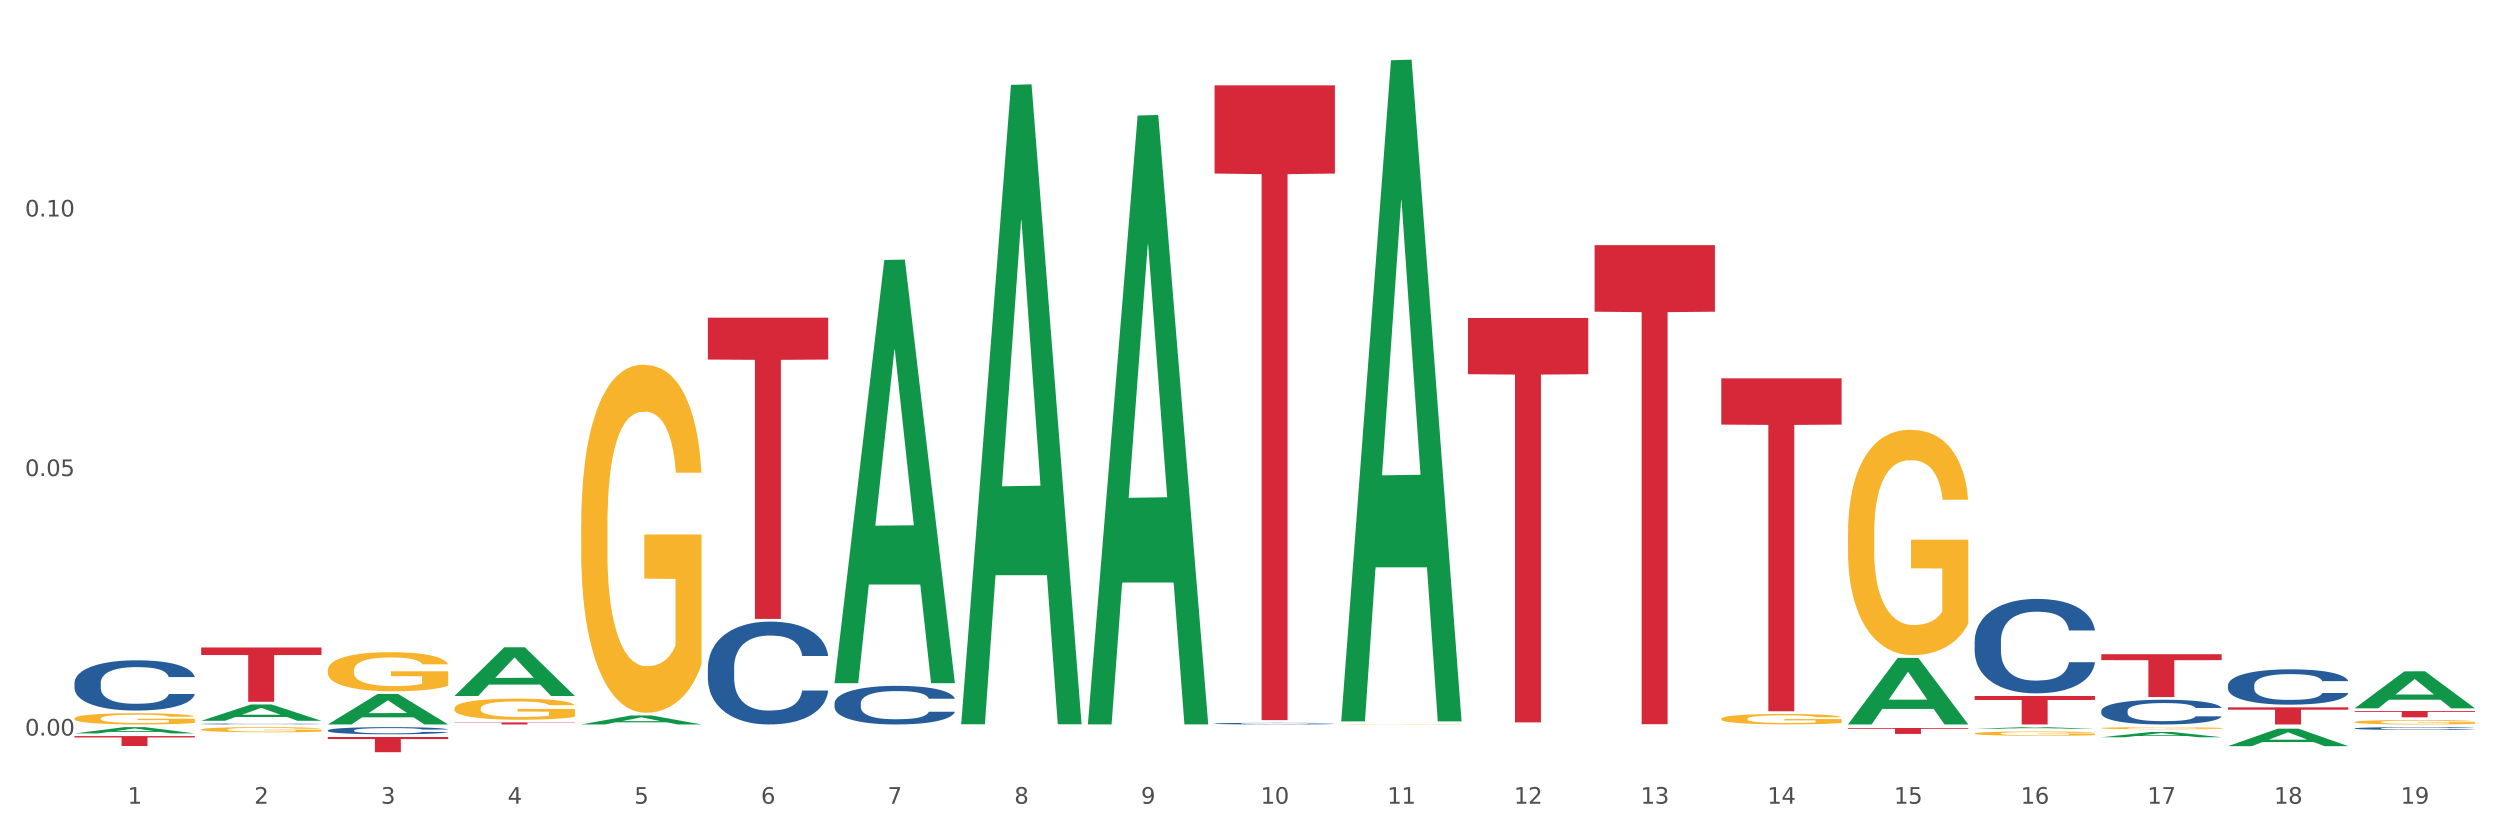 <?xml version="1.0" encoding="utf-8" standalone="no"?>
<!DOCTYPE svg PUBLIC "-//W3C//DTD SVG 1.1//EN"
  "http://www.w3.org/Graphics/SVG/1.1/DTD/svg11.dtd">
<svg xmlns:xlink="http://www.w3.org/1999/xlink" width="1080pt" height="360pt" viewBox="0 0 1080 360" xmlns="http://www.w3.org/2000/svg" version="1.1">
 <rect x="0" y="0" width="1080" height="360" fill="#333333" stroke="none"/>
 <defs>
  <style type="text/css">*{stroke-linejoin: round; stroke-linecap: butt}</style>
 </defs>
 <g id="figure_1">
  <g id="patch_1">
   <path d="M 0 360 
L 1080 360 
L 1080 0 
L 0 0 
z
" style="fill: #ffffff; stroke: #ffffff; stroke-linejoin: miter"/>
  </g>
  <g id="axes_1">
   <g id="matplotlib.axis_1">
    <g id="xtick_1">
     <g id="text_1">
      <!-- 1 -->
      <g style="fill: #4d4d4d" transform="translate(55.115 347.204) scale(0.096 -0.096)">
       <defs>
        <path id="DejaVuSans-31" d="M 794 531 
L 1825 531 
L 1825 4091 
L 703 3866 
L 703 4441 
L 1819 4666 
L 2450 4666 
L 2450 531 
L 3481 531 
L 3481 0 
L 794 0 
L 794 531 
z
" transform="scale(0.016)"/>
       </defs>
       <use xlink:href="#DejaVuSans-31"/>
      </g>
     </g>
    </g>
    <g id="xtick_2">
     <g id="text_2">
      <!-- 2 -->
      <g style="fill: #4d4d4d" transform="translate(109.839 347.204) scale(0.096 -0.096)">
       <defs>
        <path id="DejaVuSans-32" d="M 1228 531 
L 3431 531 
L 3431 0 
L 469 0 
L 469 531 
Q 828 903 1448 1529 
Q 2069 2156 2228 2338 
Q 2531 2678 2651 2914 
Q 2772 3150 2772 3378 
Q 2772 3750 2511 3984 
Q 2250 4219 1831 4219 
Q 1534 4219 1204 4116 
Q 875 4013 500 3803 
L 500 4441 
Q 881 4594 1212 4672 
Q 1544 4750 1819 4750 
Q 2544 4750 2975 4387 
Q 3406 4025 3406 3419 
Q 3406 3131 3298 2873 
Q 3191 2616 2906 2266 
Q 2828 2175 2409 1742 
Q 1991 1309 1228 531 
z
" transform="scale(0.016)"/>
       </defs>
       <use xlink:href="#DejaVuSans-32"/>
      </g>
     </g>
    </g>
    <g id="xtick_3">
     <g id="text_3">
      <!-- 3 -->
      <g style="fill: #4d4d4d" transform="translate(164.564 347.204) scale(0.096 -0.096)">
       <defs>
        <path id="DejaVuSans-33" d="M 2597 2516 
Q 3050 2419 3304 2112 
Q 3559 1806 3559 1356 
Q 3559 666 3084 287 
Q 2609 -91 1734 -91 
Q 1441 -91 1130 -33 
Q 819 25 488 141 
L 488 750 
Q 750 597 1062 519 
Q 1375 441 1716 441 
Q 2309 441 2620 675 
Q 2931 909 2931 1356 
Q 2931 1769 2642 2001 
Q 2353 2234 1838 2234 
L 1294 2234 
L 1294 2753 
L 1863 2753 
Q 2328 2753 2575 2939 
Q 2822 3125 2822 3475 
Q 2822 3834 2567 4026 
Q 2313 4219 1838 4219 
Q 1578 4219 1281 4162 
Q 984 4106 628 3988 
L 628 4550 
Q 988 4650 1302 4700 
Q 1616 4750 1894 4750 
Q 2613 4750 3031 4423 
Q 3450 4097 3450 3541 
Q 3450 3153 3228 2886 
Q 3006 2619 2597 2516 
z
" transform="scale(0.016)"/>
       </defs>
       <use xlink:href="#DejaVuSans-33"/>
      </g>
     </g>
    </g>
    <g id="xtick_4">
     <g id="text_4">
      <!-- 4 -->
      <g style="fill: #4d4d4d" transform="translate(219.288 347.204) scale(0.096 -0.096)">
       <defs>
        <path id="DejaVuSans-34" d="M 2419 4116 
L 825 1625 
L 2419 1625 
L 2419 4116 
z
M 2253 4666 
L 3047 4666 
L 3047 1625 
L 3713 1625 
L 3713 1100 
L 3047 1100 
L 3047 0 
L 2419 0 
L 2419 1100 
L 313 1100 
L 313 1709 
L 2253 4666 
z
" transform="scale(0.016)"/>
       </defs>
       <use xlink:href="#DejaVuSans-34"/>
      </g>
     </g>
    </g>
    <g id="xtick_5">
     <g id="text_5">
      <!-- 5 -->
      <g style="fill: #4d4d4d" transform="translate(274.012 347.204) scale(0.096 -0.096)">
       <defs>
        <path id="DejaVuSans-35" d="M 691 4666 
L 3169 4666 
L 3169 4134 
L 1269 4134 
L 1269 2991 
Q 1406 3038 1543 3061 
Q 1681 3084 1819 3084 
Q 2600 3084 3056 2656 
Q 3513 2228 3513 1497 
Q 3513 744 3044 326 
Q 2575 -91 1722 -91 
Q 1428 -91 1123 -41 
Q 819 9 494 109 
L 494 744 
Q 775 591 1075 516 
Q 1375 441 1709 441 
Q 2250 441 2565 725 
Q 2881 1009 2881 1497 
Q 2881 1984 2565 2268 
Q 2250 2553 1709 2553 
Q 1456 2553 1204 2497 
Q 953 2441 691 2322 
L 691 4666 
z
" transform="scale(0.016)"/>
       </defs>
       <use xlink:href="#DejaVuSans-35"/>
      </g>
     </g>
    </g>
    <g id="xtick_6">
     <g id="text_6">
      <!-- 6 -->
      <g style="fill: #4d4d4d" transform="translate(328.736 347.204) scale(0.096 -0.096)">
       <defs>
        <path id="DejaVuSans-36" d="M 2113 2584 
Q 1688 2584 1439 2293 
Q 1191 2003 1191 1497 
Q 1191 994 1439 701 
Q 1688 409 2113 409 
Q 2538 409 2786 701 
Q 3034 994 3034 1497 
Q 3034 2003 2786 2293 
Q 2538 2584 2113 2584 
z
M 3366 4563 
L 3366 3988 
Q 3128 4100 2886 4159 
Q 2644 4219 2406 4219 
Q 1781 4219 1451 3797 
Q 1122 3375 1075 2522 
Q 1259 2794 1537 2939 
Q 1816 3084 2150 3084 
Q 2853 3084 3261 2657 
Q 3669 2231 3669 1497 
Q 3669 778 3244 343 
Q 2819 -91 2113 -91 
Q 1303 -91 875 529 
Q 447 1150 447 2328 
Q 447 3434 972 4092 
Q 1497 4750 2381 4750 
Q 2619 4750 2861 4703 
Q 3103 4656 3366 4563 
z
" transform="scale(0.016)"/>
       </defs>
       <use xlink:href="#DejaVuSans-36"/>
      </g>
     </g>
    </g>
    <g id="xtick_7">
     <g id="text_7">
      <!-- 7 -->
      <g style="fill: #4d4d4d" transform="translate(383.461 347.204) scale(0.096 -0.096)">
       <defs>
        <path id="DejaVuSans-37" d="M 525 4666 
L 3525 4666 
L 3525 4397 
L 1831 0 
L 1172 0 
L 2766 4134 
L 525 4134 
L 525 4666 
z
" transform="scale(0.016)"/>
       </defs>
       <use xlink:href="#DejaVuSans-37"/>
      </g>
     </g>
    </g>
    <g id="xtick_8">
     <g id="text_8">
      <!-- 8 -->
      <g style="fill: #4d4d4d" transform="translate(438.185 347.204) scale(0.096 -0.096)">
       <defs>
        <path id="DejaVuSans-38" d="M 2034 2216 
Q 1584 2216 1326 1975 
Q 1069 1734 1069 1313 
Q 1069 891 1326 650 
Q 1584 409 2034 409 
Q 2484 409 2743 651 
Q 3003 894 3003 1313 
Q 3003 1734 2745 1975 
Q 2488 2216 2034 2216 
z
M 1403 2484 
Q 997 2584 770 2862 
Q 544 3141 544 3541 
Q 544 4100 942 4425 
Q 1341 4750 2034 4750 
Q 2731 4750 3128 4425 
Q 3525 4100 3525 3541 
Q 3525 3141 3298 2862 
Q 3072 2584 2669 2484 
Q 3125 2378 3379 2068 
Q 3634 1759 3634 1313 
Q 3634 634 3220 271 
Q 2806 -91 2034 -91 
Q 1263 -91 848 271 
Q 434 634 434 1313 
Q 434 1759 690 2068 
Q 947 2378 1403 2484 
z
M 1172 3481 
Q 1172 3119 1398 2916 
Q 1625 2713 2034 2713 
Q 2441 2713 2670 2916 
Q 2900 3119 2900 3481 
Q 2900 3844 2670 4047 
Q 2441 4250 2034 4250 
Q 1625 4250 1398 4047 
Q 1172 3844 1172 3481 
z
" transform="scale(0.016)"/>
       </defs>
       <use xlink:href="#DejaVuSans-38"/>
      </g>
     </g>
    </g>
    <g id="xtick_9">
     <g id="text_9">
      <!-- 9 -->
      <g style="fill: #4d4d4d" transform="translate(492.909 347.204) scale(0.096 -0.096)">
       <defs>
        <path id="DejaVuSans-39" d="M 703 97 
L 703 672 
Q 941 559 1184 500 
Q 1428 441 1663 441 
Q 2288 441 2617 861 
Q 2947 1281 2994 2138 
Q 2813 1869 2534 1725 
Q 2256 1581 1919 1581 
Q 1219 1581 811 2004 
Q 403 2428 403 3163 
Q 403 3881 828 4315 
Q 1253 4750 1959 4750 
Q 2769 4750 3195 4129 
Q 3622 3509 3622 2328 
Q 3622 1225 3098 567 
Q 2575 -91 1691 -91 
Q 1453 -91 1209 -44 
Q 966 3 703 97 
z
M 1959 2075 
Q 2384 2075 2632 2365 
Q 2881 2656 2881 3163 
Q 2881 3666 2632 3958 
Q 2384 4250 1959 4250 
Q 1534 4250 1286 3958 
Q 1038 3666 1038 3163 
Q 1038 2656 1286 2365 
Q 1534 2075 1959 2075 
z
" transform="scale(0.016)"/>
       </defs>
       <use xlink:href="#DejaVuSans-39"/>
      </g>
     </g>
    </g>
    <g id="xtick_10">
     <g id="text_10">
      <!-- 10 -->
      <g style="fill: #4d4d4d" transform="translate(544.58 347.204) scale(0.096 -0.096)">
       <defs>
        <path id="DejaVuSans-30" d="M 2034 4250 
Q 1547 4250 1301 3770 
Q 1056 3291 1056 2328 
Q 1056 1369 1301 889 
Q 1547 409 2034 409 
Q 2525 409 2770 889 
Q 3016 1369 3016 2328 
Q 3016 3291 2770 3770 
Q 2525 4250 2034 4250 
z
M 2034 4750 
Q 2819 4750 3233 4129 
Q 3647 3509 3647 2328 
Q 3647 1150 3233 529 
Q 2819 -91 2034 -91 
Q 1250 -91 836 529 
Q 422 1150 422 2328 
Q 422 3509 836 4129 
Q 1250 4750 2034 4750 
z
" transform="scale(0.016)"/>
       </defs>
       <use xlink:href="#DejaVuSans-31"/>
       <use xlink:href="#DejaVuSans-30" transform="translate(63.623 0)"/>
      </g>
     </g>
    </g>
    <g id="xtick_11">
     <g id="text_11">
      <!-- 11 -->
      <g style="fill: #4d4d4d" transform="translate(599.304 347.204) scale(0.096 -0.096)">
       <use xlink:href="#DejaVuSans-31"/>
       <use xlink:href="#DejaVuSans-31" transform="translate(63.623 0)"/>
      </g>
     </g>
    </g>
    <g id="xtick_12">
     <g id="text_12">
      <!-- 12 -->
      <g style="fill: #4d4d4d" transform="translate(654.028 347.204) scale(0.096 -0.096)">
       <use xlink:href="#DejaVuSans-31"/>
       <use xlink:href="#DejaVuSans-32" transform="translate(63.623 0)"/>
      </g>
     </g>
    </g>
    <g id="xtick_13">
     <g id="text_13">
      <!-- 13 -->
      <g style="fill: #4d4d4d" transform="translate(708.752 347.204) scale(0.096 -0.096)">
       <use xlink:href="#DejaVuSans-31"/>
       <use xlink:href="#DejaVuSans-33" transform="translate(63.623 0)"/>
      </g>
     </g>
    </g>
    <g id="xtick_14">
     <g id="text_14">
      <!-- 14 -->
      <g style="fill: #4d4d4d" transform="translate(763.477 347.204) scale(0.096 -0.096)">
       <use xlink:href="#DejaVuSans-31"/>
       <use xlink:href="#DejaVuSans-34" transform="translate(63.623 0)"/>
      </g>
     </g>
    </g>
    <g id="xtick_15">
     <g id="text_15">
      <!-- 15 -->
      <g style="fill: #4d4d4d" transform="translate(818.201 347.204) scale(0.096 -0.096)">
       <use xlink:href="#DejaVuSans-31"/>
       <use xlink:href="#DejaVuSans-35" transform="translate(63.623 0)"/>
      </g>
     </g>
    </g>
    <g id="xtick_16">
     <g id="text_16">
      <!-- 16 -->
      <g style="fill: #4d4d4d" transform="translate(872.925 347.204) scale(0.096 -0.096)">
       <use xlink:href="#DejaVuSans-31"/>
       <use xlink:href="#DejaVuSans-36" transform="translate(63.623 0)"/>
      </g>
     </g>
    </g>
    <g id="xtick_17">
     <g id="text_17">
      <!-- 17 -->
      <g style="fill: #4d4d4d" transform="translate(927.649 347.204) scale(0.096 -0.096)">
       <use xlink:href="#DejaVuSans-31"/>
       <use xlink:href="#DejaVuSans-37" transform="translate(63.623 0)"/>
      </g>
     </g>
    </g>
    <g id="xtick_18">
     <g id="text_18">
      <!-- 18 -->
      <g style="fill: #4d4d4d" transform="translate(982.374 347.204) scale(0.096 -0.096)">
       <use xlink:href="#DejaVuSans-31"/>
       <use xlink:href="#DejaVuSans-38" transform="translate(63.623 0)"/>
      </g>
     </g>
    </g>
    <g id="xtick_19">
     <g id="text_19">
      <!-- 19 -->
      <g style="fill: #4d4d4d" transform="translate(1037.098 347.204) scale(0.096 -0.096)">
       <use xlink:href="#DejaVuSans-31"/>
       <use xlink:href="#DejaVuSans-39" transform="translate(63.623 0)"/>
      </g>
     </g>
    </g>
    <g id="xtick_20"/>
    <g id="xtick_21"/>
    <g id="xtick_22"/>
    <g id="xtick_23"/>
    <g id="xtick_24"/>
    <g id="xtick_25"/>
    <g id="xtick_26"/>
    <g id="xtick_27"/>
    <g id="xtick_28"/>
    <g id="xtick_29"/>
    <g id="xtick_30"/>
    <g id="xtick_31"/>
    <g id="xtick_32"/>
    <g id="xtick_33"/>
    <g id="xtick_34"/>
    <g id="xtick_35"/>
    <g id="xtick_36"/>
    <g id="xtick_37"/>
   </g>
   <g id="matplotlib.axis_2">
    <g id="ytick_1">
     <g id="text_20">
      <!-- 0.00 -->
      <g style="fill: #4d4d4d" transform="translate(10.8 317.767) scale(0.096 -0.096)">
       <defs>
        <path id="DejaVuSans-2e" d="M 684 794 
L 1344 794 
L 1344 0 
L 684 0 
L 684 794 
z
" transform="scale(0.016)"/>
       </defs>
       <use xlink:href="#DejaVuSans-30"/>
       <use xlink:href="#DejaVuSans-2e" transform="translate(63.623 0)"/>
       <use xlink:href="#DejaVuSans-30" transform="translate(95.41 0)"/>
       <use xlink:href="#DejaVuSans-30" transform="translate(159.033 0)"/>
      </g>
     </g>
    </g>
    <g id="ytick_2">
     <g id="text_21">
      <!-- 0.05 -->
      <g style="fill: #4d4d4d" transform="translate(10.8 205.653) scale(0.096 -0.096)">
       <use xlink:href="#DejaVuSans-30"/>
       <use xlink:href="#DejaVuSans-2e" transform="translate(63.623 0)"/>
       <use xlink:href="#DejaVuSans-30" transform="translate(95.41 0)"/>
       <use xlink:href="#DejaVuSans-35" transform="translate(159.033 0)"/>
      </g>
     </g>
    </g>
    <g id="ytick_3">
     <g id="text_22">
      <!-- 0.10 -->
      <g style="fill: #4d4d4d" transform="translate(10.8 93.539) scale(0.096 -0.096)">
       <use xlink:href="#DejaVuSans-30"/>
       <use xlink:href="#DejaVuSans-2e" transform="translate(63.623 0)"/>
       <use xlink:href="#DejaVuSans-31" transform="translate(95.41 0)"/>
       <use xlink:href="#DejaVuSans-30" transform="translate(159.033 0)"/>
      </g>
     </g>
    </g>
    <g id="ytick_4"/>
    <g id="ytick_5"/>
    <g id="ytick_6"/>
   </g>
   <g id="PolyCollection_1">
    <path d="M 32.175 316.827 
L 32.229 316.825 
L 53.667 314.122 
L 62.564 314.12 
L 84.163 316.832 
L 73.873 316.832 
L 69.21 316.201 
L 47.075 316.201 
L 46.914 316.211 
L 42.412 316.832 
L 32.175 316.832 
L 32.175 316.827 
L 49.862 315.824 
L 66.423 315.821 
L 58.223 314.698 
L 58.115 314.693 
L 58.008 314.701 
L 49.808 315.821 
L 49.862 315.824 
L 32.175 316.827 
z
" clip-path="url(#pc8de2c8865)" style="fill: #109648"/>
    <path d="M 86.899 311.384 
L 86.953 311.377 
L 108.391 304.33 
L 117.288 304.323 
L 138.887 311.397 
L 128.597 311.397 
L 123.934 309.75 
L 101.799 309.75 
L 101.638 309.776 
L 97.136 311.397 
L 86.899 311.397 
L 86.899 311.384 
L 104.586 308.767 
L 121.147 308.76 
L 112.947 305.831 
L 112.84 305.817 
L 112.733 305.837 
L 104.532 308.76 
L 104.586 308.767 
L 86.899 311.384 
z
" clip-path="url(#pc8de2c8865)" style="fill: #109648"/>
    <path d="M 579.418 311.118 
L 579.471 310.849 
L 600.91 26.028 
L 609.807 25.759 
L 631.406 311.655 
L 621.115 311.655 
L 616.453 245.08 
L 594.317 245.08 
L 594.157 246.154 
L 589.655 311.655 
L 579.418 311.655 
L 579.418 311.118 
L 597.104 205.35 
L 613.666 205.082 
L 605.465 86.697 
L 605.358 86.16 
L 605.251 86.965 
L 597.051 205.082 
L 597.104 205.35 
L 579.418 311.118 
z
" clip-path="url(#pc8de2c8865)" style="fill: #109648"/>
    <path d="M 798.315 312.912 
L 798.368 312.885 
L 819.807 284.212 
L 828.704 284.185 
L 850.303 312.966 
L 840.012 312.966 
L 835.35 306.264 
L 813.215 306.264 
L 813.054 306.372 
L 808.552 312.966 
L 798.315 312.966 
L 798.315 312.912 
L 816.002 302.264 
L 832.563 302.237 
L 824.362 290.319 
L 824.255 290.265 
L 824.148 290.346 
L 815.948 302.237 
L 816.002 302.264 
L 798.315 312.912 
z
" clip-path="url(#pc8de2c8865)" style="fill: #109648"/>
    <path d="M 962.488 322.337 
L 962.541 322.33 
L 983.98 314.779 
L 992.877 314.772 
L 1014.476 322.351 
L 1004.185 322.351 
L 999.522 320.586 
L 977.387 320.586 
L 977.227 320.615 
L 972.724 322.351 
L 962.488 322.351 
L 962.488 322.337 
L 980.174 319.533 
L 996.735 319.526 
L 988.535 316.387 
L 988.428 316.373 
L 988.321 316.395 
L 980.121 319.526 
L 980.174 319.533 
L 962.488 322.337 
z
" clip-path="url(#pc8de2c8865)" style="fill: #109648"/>
    <path d="M 1017.212 305.971 
L 1017.266 305.956 
L 1038.704 290.008 
L 1047.601 289.993 
L 1069.2 306.001 
L 1058.91 306.001 
L 1054.247 302.273 
L 1032.112 302.273 
L 1031.951 302.333 
L 1027.449 306.001 
L 1017.212 306.001 
L 1017.212 305.971 
L 1034.899 300.049 
L 1051.46 300.034 
L 1043.26 293.405 
L 1043.152 293.375 
L 1043.045 293.42 
L 1034.845 300.034 
L 1034.899 300.049 
L 1017.212 305.971 
z
" clip-path="url(#pc8de2c8865)" style="fill: #109648"/>
    <path d="M 853.039 314.844 
L 853.093 314.844 
L 874.531 314.12 
L 883.428 314.12 
L 905.027 314.846 
L 894.737 314.846 
L 890.074 314.677 
L 867.939 314.677 
L 867.778 314.679 
L 863.276 314.846 
L 853.039 314.846 
L 853.039 314.844 
L 870.726 314.576 
L 887.287 314.575 
L 879.087 314.275 
L 878.98 314.273 
L 878.872 314.275 
L 870.672 314.575 
L 870.726 314.576 
L 853.039 314.844 
z
" clip-path="url(#pc8de2c8865)" style="fill: #109648"/>
    <path d="M 907.763 318.487 
L 907.817 318.485 
L 929.255 316.199 
L 938.152 316.197 
L 959.751 318.492 
L 949.461 318.492 
L 944.798 317.957 
L 922.663 317.957 
L 922.502 317.966 
L 918 318.492 
L 907.763 318.492 
L 907.763 318.487 
L 925.45 317.638 
L 942.011 317.636 
L 933.811 316.686 
L 933.704 316.681 
L 933.597 316.688 
L 925.396 317.636 
L 925.45 317.638 
L 907.763 318.487 
z
" clip-path="url(#pc8de2c8865)" style="fill: #109648"/>
    <path d="M 196.348 300.624 
L 196.401 300.605 
L 217.84 279.633 
L 226.737 279.613 
L 248.336 300.664 
L 238.045 300.664 
L 233.383 295.762 
L 211.247 295.762 
L 211.087 295.841 
L 206.585 300.664 
L 196.348 300.664 
L 196.348 300.624 
L 214.034 292.836 
L 230.596 292.817 
L 222.395 284.1 
L 222.288 284.06 
L 222.181 284.12 
L 213.981 292.817 
L 214.034 292.836 
L 196.348 300.624 
z
" clip-path="url(#pc8de2c8865)" style="fill: #109648"/>
    <path d="M 141.624 312.942 
L 141.677 312.929 
L 163.116 299.797 
L 172.012 299.784 
L 193.612 312.966 
L 183.321 312.966 
L 178.658 309.897 
L 156.523 309.897 
L 156.362 309.946 
L 151.86 312.966 
L 141.624 312.966 
L 141.624 312.942 
L 159.31 308.065 
L 175.871 308.053 
L 167.671 302.594 
L 167.564 302.569 
L 167.457 302.606 
L 159.257 308.053 
L 159.31 308.065 
L 141.624 312.942 
z
" clip-path="url(#pc8de2c8865)" style="fill: #109648"/>
    <path d="M 1017.212 307.154 
L 1069.2 307.154 
L 1069.2 307.533 
L 1048.75 307.536 
L 1048.75 309.883 
L 1037.539 309.883 
L 1037.539 307.536 
L 1017.212 307.533 
L 1017.212 307.157 
L 1017.212 307.154 
z
" clip-path="url(#pc8de2c8865)" style="fill: #d62839"/>
    <path d="M 634.142 137.379 
L 686.13 137.379 
L 686.13 161.656 
L 665.68 161.82 
L 665.68 312.079 
L 654.469 312.079 
L 654.469 161.82 
L 634.142 161.656 
L 634.142 137.543 
L 634.142 137.379 
z
" clip-path="url(#pc8de2c8865)" style="fill: #d62839"/>
    <path d="M 688.866 105.893 
L 740.854 105.893 
L 740.854 134.656 
L 720.404 134.85 
L 720.404 312.868 
L 709.193 312.868 
L 709.193 134.85 
L 688.866 134.656 
L 688.866 106.088 
L 688.866 105.893 
z
" clip-path="url(#pc8de2c8865)" style="fill: #d62839"/>
    <path d="M 86.899 279.711 
L 138.887 279.711 
L 138.887 282.971 
L 118.437 282.993 
L 118.437 303.169 
L 107.226 303.169 
L 107.226 282.993 
L 86.899 282.971 
L 86.899 279.733 
L 86.899 279.711 
z
" clip-path="url(#pc8de2c8865)" style="fill: #d62839"/>
    <path d="M 32.175 317.986 
L 84.163 317.986 
L 84.163 318.581 
L 63.713 318.585 
L 63.713 322.269 
L 52.502 322.269 
L 52.502 318.585 
L 32.175 318.581 
L 32.175 317.99 
L 32.175 317.986 
z
" clip-path="url(#pc8de2c8865)" style="fill: #d62839"/>
    <path d="M 141.624 318.371 
L 193.612 318.371 
L 193.612 319.285 
L 173.161 319.291 
L 173.161 324.95 
L 161.951 324.95 
L 161.951 319.291 
L 141.624 319.285 
L 141.624 318.377 
L 141.624 318.371 
z
" clip-path="url(#pc8de2c8865)" style="fill: #d62839"/>
    <path d="M 907.763 282.614 
L 959.751 282.614 
L 959.751 285.188 
L 939.301 285.205 
L 939.301 301.133 
L 928.09 301.133 
L 928.09 285.205 
L 907.763 285.188 
L 907.763 282.632 
L 907.763 282.614 
z
" clip-path="url(#pc8de2c8865)" style="fill: #d62839"/>
    <path d="M 962.488 305.573 
L 1014.476 305.573 
L 1014.476 306.6 
L 994.025 306.607 
L 994.025 312.966 
L 982.815 312.966 
L 982.815 306.607 
L 962.488 306.6 
L 962.488 305.58 
L 962.488 305.573 
z
" clip-path="url(#pc8de2c8865)" style="fill: #d62839"/>
    <path d="M 524.693 36.868 
L 576.682 36.868 
L 576.682 74.978 
L 556.231 75.236 
L 556.231 311.11 
L 545.021 311.11 
L 545.021 75.236 
L 524.693 74.978 
L 524.693 37.125 
L 524.693 36.868 
z
" clip-path="url(#pc8de2c8865)" style="fill: #d62839"/>
    <path d="M 305.796 137.245 
L 357.784 137.245 
L 357.784 155.329 
L 337.334 155.451 
L 337.334 267.377 
L 326.123 267.377 
L 326.123 155.451 
L 305.796 155.329 
L 305.796 137.367 
L 305.796 137.245 
z
" clip-path="url(#pc8de2c8865)" style="fill: #d62839"/>
    <path d="M 196.348 312.086 
L 248.336 312.086 
L 248.336 312.208 
L 227.886 312.209 
L 227.886 312.966 
L 216.675 312.966 
L 216.675 312.209 
L 196.348 312.208 
L 196.348 312.087 
L 196.348 312.086 
z
" clip-path="url(#pc8de2c8865)" style="fill: #d62839"/>
    <path d="M 743.591 163.439 
L 795.579 163.439 
L 795.579 183.429 
L 775.128 183.564 
L 775.128 307.281 
L 763.918 307.281 
L 763.918 183.564 
L 743.591 183.429 
L 743.591 163.575 
L 743.591 163.439 
z
" clip-path="url(#pc8de2c8865)" style="fill: #d62839"/>
    <path d="M 798.315 314.493 
L 850.303 314.493 
L 850.303 314.851 
L 829.853 314.853 
L 829.853 317.064 
L 818.642 317.064 
L 818.642 314.853 
L 798.315 314.851 
L 798.315 314.496 
L 798.315 314.493 
z
" clip-path="url(#pc8de2c8865)" style="fill: #d62839"/>
    <path d="M 853.039 300.676 
L 905.027 300.676 
L 905.027 302.384 
L 884.577 302.395 
L 884.577 312.966 
L 873.366 312.966 
L 873.366 302.395 
L 853.039 302.384 
L 853.039 300.687 
L 853.039 300.676 
z
" clip-path="url(#pc8de2c8865)" style="fill: #d62839"/>
    <path d="M 32.175 295.004 
L 32.236 294.984 
L 32.236 294.429 
L 32.421 293.676 
L 33.097 292.288 
L 33.957 291.237 
L 35.432 290.008 
L 36.231 289.493 
L 37.275 288.918 
L 39.426 287.986 
L 41.884 287.193 
L 43.605 286.757 
L 44.895 286.48 
L 47.784 285.984 
L 49.443 285.766 
L 51.164 285.588 
L 52.638 285.469 
L 55.096 285.33 
L 57.063 285.271 
L 59.337 285.251 
L 61.242 285.271 
L 63.761 285.35 
L 67.448 285.588 
L 68.862 285.727 
L 70.767 285.964 
L 72.733 286.282 
L 74.331 286.599 
L 76.174 287.055 
L 78.079 287.649 
L 79.923 288.403 
L 81.213 289.096 
L 82.258 289.83 
L 83.18 290.722 
L 83.856 291.693 
L 84.163 292.506 
L 72.917 292.506 
L 72.61 291.773 
L 71.996 290.98 
L 71.381 290.444 
L 70.705 290.008 
L 69.66 289.513 
L 68.739 289.196 
L 67.202 288.819 
L 65.789 288.581 
L 64.621 288.442 
L 63.208 288.323 
L 60.197 288.204 
L 58.046 288.204 
L 56.694 288.244 
L 55.035 288.343 
L 53.622 288.482 
L 51.962 288.72 
L 50.672 288.978 
L 49.381 289.315 
L 48.644 289.552 
L 47.538 289.988 
L 46.8 290.345 
L 45.817 290.96 
L 45.264 291.396 
L 44.281 292.526 
L 43.851 293.358 
L 43.666 293.933 
L 43.544 294.568 
L 43.544 297.66 
L 43.912 299.048 
L 44.22 299.642 
L 44.711 300.316 
L 45.633 301.189 
L 46.985 302.041 
L 48.398 302.656 
L 49.566 303.032 
L 50.672 303.31 
L 51.778 303.528 
L 53.13 303.726 
L 54.236 303.845 
L 55.895 303.964 
L 57.862 304.023 
L 59.398 304.023 
L 62.532 303.924 
L 63.945 303.825 
L 65.297 303.686 
L 66.772 303.468 
L 67.94 303.23 
L 68.616 303.052 
L 69.722 302.675 
L 70.582 302.279 
L 71.32 301.823 
L 71.811 301.426 
L 72.364 300.832 
L 72.795 300.158 
L 72.917 299.801 
L 84.163 299.801 
L 83.917 300.515 
L 83.487 301.208 
L 82.627 302.14 
L 81.951 302.675 
L 80.906 303.33 
L 79.8 303.885 
L 78.264 304.499 
L 76.85 304.955 
L 75.375 305.351 
L 73.778 305.708 
L 70.89 306.204 
L 69.845 306.343 
L 67.633 306.581 
L 65.912 306.719 
L 63.392 306.858 
L 60.811 306.937 
L 58.108 306.957 
L 55.711 306.918 
L 53.069 306.799 
L 51.409 306.68 
L 49.566 306.501 
L 47.415 306.224 
L 45.387 305.887 
L 43.482 305.49 
L 41.7 305.034 
L 40.041 304.519 
L 37.89 303.667 
L 36.292 302.834 
L 35.125 302.061 
L 34.326 301.407 
L 33.527 300.574 
L 33.097 299.999 
L 32.421 298.612 
L 32.175 297.323 
L 32.175 295.004 
z
" clip-path="url(#pc8de2c8865)" style="fill: #255c99"/>
    <path d="M 798.315 230.655 
L 798.376 230.566 
L 798.376 227.365 
L 798.499 224.608 
L 799.113 217.939 
L 800.033 212.425 
L 800.709 209.491 
L 801.384 207.09 
L 802.182 204.689 
L 803.164 202.199 
L 804.944 198.553 
L 806.049 196.686 
L 807.399 194.729 
L 809.854 191.884 
L 811.634 190.283 
L 813.475 188.949 
L 816.483 187.349 
L 818.447 186.637 
L 820.534 186.104 
L 823.051 185.748 
L 824.953 185.659 
L 829.127 185.926 
L 832.687 186.726 
L 834.406 187.349 
L 836.615 188.416 
L 837.782 189.127 
L 839.684 190.55 
L 841.648 192.417 
L 842.999 194.018 
L 845.024 197.041 
L 846.559 200.065 
L 847.97 203.8 
L 848.707 206.379 
L 849.259 208.779 
L 849.75 211.536 
L 850.242 215.893 
L 839.193 215.893 
L 838.764 212.781 
L 838.088 209.847 
L 837.106 207.001 
L 836.247 205.222 
L 834.774 202.999 
L 833.424 201.577 
L 832.012 200.51 
L 830.293 199.62 
L 828.943 199.176 
L 827.04 198.82 
L 823.296 198.909 
L 820.78 199.62 
L 819.061 200.51 
L 817.956 201.31 
L 816.974 202.199 
L 815.869 203.444 
L 814.58 205.311 
L 813.66 207.001 
L 812.739 209.135 
L 812.002 211.269 
L 811.327 213.759 
L 810.775 216.427 
L 810.345 219.184 
L 809.977 222.563 
L 809.67 228.165 
L 809.67 240.348 
L 809.793 243.104 
L 810.1 246.75 
L 810.468 249.507 
L 811.082 252.797 
L 811.634 255.02 
L 812.678 258.221 
L 813.844 260.889 
L 814.764 262.579 
L 815.685 264.001 
L 817.281 265.958 
L 819.061 267.558 
L 820.595 268.536 
L 822.682 269.426 
L 824.094 269.781 
L 825.322 269.959 
L 828.329 269.959 
L 830.477 269.692 
L 832.871 269.07 
L 834.713 268.27 
L 836.247 267.292 
L 837.966 265.691 
L 839.071 264.179 
L 839.071 245.594 
L 825.567 245.505 
L 825.567 233.145 
L 850.303 233.145 
L 850.303 269.426 
L 849.259 271.293 
L 848.093 272.983 
L 846.866 274.494 
L 845.024 276.362 
L 842.815 278.14 
L 840.851 279.385 
L 838.764 280.452 
L 836.308 281.43 
L 833.117 282.32 
L 831.153 282.675 
L 828.697 282.942 
L 825.813 283.031 
L 823.296 282.853 
L 820.841 282.409 
L 818.263 281.608 
L 815.746 280.452 
L 813.844 279.296 
L 811.941 277.873 
L 809.915 276.006 
L 808.32 274.228 
L 807.092 272.627 
L 805.742 270.582 
L 804.269 267.914 
L 803.164 265.513 
L 802.182 263.023 
L 801.138 259.822 
L 800.402 257.065 
L 799.665 253.597 
L 799.236 251.018 
L 798.744 247.017 
L 798.376 241.415 
L 798.315 230.655 
z
" clip-path="url(#pc8de2c8865)" style="fill: #f7b32b"/>
    <path d="M 524.693 312.579 
L 524.755 312.579 
L 524.755 312.561 
L 524.939 312.536 
L 525.615 312.491 
L 526.476 312.457 
L 527.95 312.418 
L 528.749 312.401 
L 529.794 312.382 
L 531.945 312.352 
L 534.403 312.327 
L 536.123 312.312 
L 537.414 312.303 
L 540.302 312.287 
L 541.961 312.28 
L 543.682 312.275 
L 545.157 312.271 
L 547.615 312.266 
L 549.581 312.264 
L 551.855 312.264 
L 553.76 312.264 
L 556.28 312.267 
L 559.967 312.275 
L 561.38 312.279 
L 563.285 312.287 
L 565.252 312.297 
L 566.849 312.307 
L 568.693 312.322 
L 570.598 312.341 
L 572.441 312.366 
L 573.732 312.388 
L 574.777 312.412 
L 575.698 312.441 
L 576.374 312.472 
L 576.682 312.499 
L 565.436 312.499 
L 565.129 312.475 
L 564.514 312.449 
L 563.9 312.432 
L 563.224 312.418 
L 562.179 312.402 
L 561.257 312.391 
L 559.721 312.379 
L 558.307 312.371 
L 557.14 312.367 
L 555.727 312.363 
L 552.715 312.359 
L 550.565 312.359 
L 549.213 312.361 
L 547.553 312.364 
L 546.14 312.368 
L 544.481 312.376 
L 543.19 312.384 
L 541.9 312.395 
L 541.163 312.403 
L 540.056 312.417 
L 539.319 312.429 
L 538.336 312.448 
L 537.783 312.463 
L 536.799 312.499 
L 536.369 312.526 
L 536.185 312.545 
L 536.062 312.565 
L 536.062 312.665 
L 536.431 312.71 
L 536.738 312.73 
L 537.23 312.751 
L 538.151 312.78 
L 539.503 312.807 
L 540.917 312.827 
L 542.084 312.839 
L 543.19 312.848 
L 544.297 312.855 
L 545.648 312.862 
L 546.755 312.866 
L 548.414 312.869 
L 550.38 312.871 
L 551.917 312.871 
L 555.051 312.868 
L 556.464 312.865 
L 557.816 312.86 
L 559.291 312.853 
L 560.458 312.846 
L 561.134 312.84 
L 562.24 312.828 
L 563.101 312.815 
L 563.838 312.8 
L 564.33 312.787 
L 564.883 312.768 
L 565.313 312.746 
L 565.436 312.735 
L 576.682 312.735 
L 576.436 312.758 
L 576.006 312.78 
L 575.145 312.81 
L 574.469 312.828 
L 573.425 312.849 
L 572.318 312.867 
L 570.782 312.887 
L 569.369 312.902 
L 567.894 312.914 
L 566.296 312.926 
L 563.408 312.942 
L 562.363 312.946 
L 560.151 312.954 
L 558.43 312.959 
L 555.911 312.963 
L 553.33 312.966 
L 550.626 312.966 
L 548.229 312.965 
L 545.587 312.961 
L 543.928 312.957 
L 542.084 312.952 
L 539.933 312.943 
L 537.906 312.932 
L 536.001 312.919 
L 534.218 312.904 
L 532.559 312.887 
L 530.408 312.86 
L 528.811 312.833 
L 527.643 312.808 
L 526.844 312.787 
L 526.045 312.76 
L 525.615 312.741 
L 524.939 312.696 
L 524.693 312.654 
L 524.693 312.579 
z
" clip-path="url(#pc8de2c8865)" style="fill: #255c99"/>
    <path d="M 962.488 296.012 
L 962.549 295.998 
L 962.549 295.608 
L 962.733 295.078 
L 963.409 294.102 
L 964.27 293.363 
L 965.745 292.499 
L 966.543 292.136 
L 967.588 291.732 
L 969.739 291.077 
L 972.197 290.519 
L 973.918 290.212 
L 975.208 290.017 
L 978.096 289.668 
L 979.756 289.515 
L 981.476 289.39 
L 982.951 289.306 
L 985.409 289.208 
L 987.376 289.166 
L 989.649 289.153 
L 991.554 289.166 
L 994.074 289.222 
L 997.761 289.39 
L 999.174 289.487 
L 1001.079 289.654 
L 1003.046 289.878 
L 1004.643 290.101 
L 1006.487 290.421 
L 1008.392 290.84 
L 1010.236 291.369 
L 1011.526 291.857 
L 1012.571 292.373 
L 1013.492 293.001 
L 1014.168 293.684 
L 1014.476 294.255 
L 1003.23 294.255 
L 1002.923 293.739 
L 1002.308 293.182 
L 1001.694 292.805 
L 1001.018 292.499 
L 999.973 292.15 
L 999.051 291.927 
L 997.515 291.662 
L 996.102 291.495 
L 994.934 291.397 
L 993.521 291.314 
L 990.51 291.23 
L 988.359 291.23 
L 987.007 291.258 
L 985.348 291.327 
L 983.934 291.425 
L 982.275 291.592 
L 980.985 291.774 
L 979.694 292.011 
L 978.957 292.178 
L 977.851 292.485 
L 977.113 292.736 
L 976.13 293.168 
L 975.577 293.475 
L 974.594 294.269 
L 974.163 294.855 
L 973.979 295.259 
L 973.856 295.705 
L 973.856 297.88 
L 974.225 298.856 
L 974.532 299.275 
L 975.024 299.749 
L 975.946 300.362 
L 977.298 300.962 
L 978.711 301.394 
L 979.878 301.659 
L 980.985 301.854 
L 982.091 302.007 
L 983.443 302.147 
L 984.549 302.23 
L 986.208 302.314 
L 988.174 302.356 
L 989.711 302.356 
L 992.845 302.286 
L 994.258 302.216 
L 995.61 302.119 
L 997.085 301.965 
L 998.253 301.798 
L 998.928 301.673 
L 1000.035 301.408 
L 1000.895 301.129 
L 1001.632 300.808 
L 1002.124 300.529 
L 1002.677 300.111 
L 1003.107 299.637 
L 1003.23 299.386 
L 1014.476 299.386 
L 1014.23 299.888 
L 1013.8 300.376 
L 1012.939 301.031 
L 1012.263 301.408 
L 1011.219 301.868 
L 1010.113 302.258 
L 1008.576 302.69 
L 1007.163 303.011 
L 1005.688 303.29 
L 1004.09 303.541 
L 1001.202 303.889 
L 1000.158 303.987 
L 997.945 304.154 
L 996.225 304.252 
L 993.705 304.349 
L 991.124 304.405 
L 988.42 304.419 
L 986.024 304.391 
L 983.381 304.308 
L 981.722 304.224 
L 979.878 304.099 
L 977.728 303.903 
L 975.7 303.666 
L 973.795 303.387 
L 972.013 303.067 
L 970.353 302.704 
L 968.203 302.105 
L 966.605 301.519 
L 965.437 300.975 
L 964.638 300.515 
L 963.84 299.93 
L 963.409 299.525 
L 962.733 298.55 
L 962.488 297.643 
L 962.488 296.012 
z
" clip-path="url(#pc8de2c8865)" style="fill: #255c99"/>
    <path d="M 1017.212 314.663 
L 1017.273 314.662 
L 1017.273 314.631 
L 1017.458 314.589 
L 1018.134 314.512 
L 1018.994 314.453 
L 1020.469 314.385 
L 1021.268 314.356 
L 1022.312 314.324 
L 1024.463 314.272 
L 1026.921 314.228 
L 1028.642 314.204 
L 1029.932 314.188 
L 1032.821 314.161 
L 1034.48 314.149 
L 1036.2 314.139 
L 1037.675 314.132 
L 1040.133 314.124 
L 1042.1 314.121 
L 1044.374 314.12 
L 1046.279 314.121 
L 1048.798 314.125 
L 1052.485 314.139 
L 1053.899 314.146 
L 1055.804 314.16 
L 1057.77 314.177 
L 1059.368 314.195 
L 1061.211 314.22 
L 1063.116 314.253 
L 1064.96 314.295 
L 1066.25 314.334 
L 1067.295 314.375 
L 1068.217 314.425 
L 1068.893 314.479 
L 1069.2 314.524 
L 1057.954 314.524 
L 1057.647 314.483 
L 1057.033 314.439 
L 1056.418 314.409 
L 1055.742 314.385 
L 1054.697 314.357 
L 1053.776 314.34 
L 1052.239 314.319 
L 1050.826 314.305 
L 1049.658 314.298 
L 1048.245 314.291 
L 1045.234 314.284 
L 1043.083 314.284 
L 1041.731 314.287 
L 1040.072 314.292 
L 1038.659 314.3 
L 1036.999 314.313 
L 1035.709 314.328 
L 1034.418 314.346 
L 1033.681 314.36 
L 1032.575 314.384 
L 1031.837 314.404 
L 1030.854 314.438 
L 1030.301 314.462 
L 1029.318 314.525 
L 1028.888 314.572 
L 1028.703 314.604 
L 1028.58 314.639 
L 1028.58 314.811 
L 1028.949 314.889 
L 1029.256 314.922 
L 1029.748 314.96 
L 1030.67 315.008 
L 1032.022 315.056 
L 1033.435 315.09 
L 1034.603 315.111 
L 1035.709 315.126 
L 1036.815 315.138 
L 1038.167 315.15 
L 1039.273 315.156 
L 1040.932 315.163 
L 1042.899 315.166 
L 1044.435 315.166 
L 1047.569 315.161 
L 1048.982 315.155 
L 1050.334 315.147 
L 1051.809 315.135 
L 1052.977 315.122 
L 1053.653 315.112 
L 1054.759 315.091 
L 1055.619 315.069 
L 1056.357 315.043 
L 1056.848 315.021 
L 1057.401 314.988 
L 1057.831 314.951 
L 1057.954 314.931 
L 1069.2 314.931 
L 1068.954 314.971 
L 1068.524 315.009 
L 1067.664 315.061 
L 1066.988 315.091 
L 1065.943 315.127 
L 1064.837 315.158 
L 1063.301 315.193 
L 1061.887 315.218 
L 1060.412 315.24 
L 1058.815 315.26 
L 1055.926 315.288 
L 1054.882 315.295 
L 1052.67 315.309 
L 1050.949 315.316 
L 1048.429 315.324 
L 1045.848 315.329 
L 1043.145 315.33 
L 1040.748 315.327 
L 1038.105 315.321 
L 1036.446 315.314 
L 1034.603 315.304 
L 1032.452 315.289 
L 1030.424 315.27 
L 1028.519 315.248 
L 1026.737 315.222 
L 1025.078 315.194 
L 1022.927 315.146 
L 1021.329 315.1 
L 1020.162 315.057 
L 1019.363 315.02 
L 1018.564 314.974 
L 1018.134 314.942 
L 1017.458 314.864 
L 1017.212 314.793 
L 1017.212 314.663 
z
" clip-path="url(#pc8de2c8865)" style="fill: #255c99"/>
    <path d="M 1017.212 311.928 
L 1017.273 311.926 
L 1017.273 311.863 
L 1017.396 311.808 
L 1018.01 311.676 
L 1018.931 311.567 
L 1019.606 311.508 
L 1020.281 311.461 
L 1021.079 311.413 
L 1022.061 311.364 
L 1023.841 311.292 
L 1024.946 311.255 
L 1026.296 311.216 
L 1028.751 311.159 
L 1030.531 311.128 
L 1032.373 311.101 
L 1035.38 311.07 
L 1037.344 311.055 
L 1039.431 311.045 
L 1041.948 311.038 
L 1043.85 311.036 
L 1048.024 311.041 
L 1051.584 311.057 
L 1053.303 311.07 
L 1055.512 311.091 
L 1056.679 311.105 
L 1058.581 311.133 
L 1060.546 311.17 
L 1061.896 311.202 
L 1063.921 311.262 
L 1065.456 311.322 
L 1066.868 311.396 
L 1067.604 311.447 
L 1068.157 311.494 
L 1068.648 311.549 
L 1069.139 311.635 
L 1058.09 311.635 
L 1057.661 311.574 
L 1056.986 311.516 
L 1056.004 311.459 
L 1055.144 311.424 
L 1053.671 311.38 
L 1052.321 311.352 
L 1050.909 311.33 
L 1049.19 311.313 
L 1047.84 311.304 
L 1045.937 311.297 
L 1042.193 311.299 
L 1039.677 311.313 
L 1037.958 311.33 
L 1036.853 311.346 
L 1035.871 311.364 
L 1034.766 311.389 
L 1033.477 311.426 
L 1032.557 311.459 
L 1031.636 311.501 
L 1030.899 311.544 
L 1030.224 311.593 
L 1029.672 311.646 
L 1029.242 311.701 
L 1028.874 311.768 
L 1028.567 311.879 
L 1028.567 312.12 
L 1028.69 312.175 
L 1028.997 312.247 
L 1029.365 312.302 
L 1029.979 312.367 
L 1030.531 312.411 
L 1031.575 312.475 
L 1032.741 312.527 
L 1033.662 312.561 
L 1034.582 312.589 
L 1036.178 312.628 
L 1037.958 312.66 
L 1039.493 312.679 
L 1041.579 312.697 
L 1042.991 312.704 
L 1044.219 312.707 
L 1047.226 312.707 
L 1049.375 312.702 
L 1051.768 312.69 
L 1053.61 312.674 
L 1055.144 312.654 
L 1056.863 312.623 
L 1057.968 312.593 
L 1057.968 312.224 
L 1044.464 312.222 
L 1044.464 311.977 
L 1069.2 311.977 
L 1069.2 312.697 
L 1068.157 312.734 
L 1066.99 312.767 
L 1065.763 312.797 
L 1063.921 312.834 
L 1061.712 312.869 
L 1059.748 312.894 
L 1057.661 312.915 
L 1055.206 312.935 
L 1052.014 312.952 
L 1050.05 312.959 
L 1047.595 312.965 
L 1044.71 312.966 
L 1042.193 312.963 
L 1039.738 312.954 
L 1037.16 312.938 
L 1034.644 312.915 
L 1032.741 312.892 
L 1030.838 312.864 
L 1028.813 312.827 
L 1027.217 312.792 
L 1025.989 312.76 
L 1024.639 312.72 
L 1023.166 312.667 
L 1022.061 312.619 
L 1021.079 312.57 
L 1020.035 312.506 
L 1019.299 312.452 
L 1018.562 312.383 
L 1018.133 312.332 
L 1017.642 312.252 
L 1017.273 312.141 
L 1017.212 311.928 
z
" clip-path="url(#pc8de2c8865)" style="fill: #f7b32b"/>
    <path d="M 907.763 307.085 
L 907.825 307.075 
L 907.825 306.802 
L 908.009 306.431 
L 908.685 305.749 
L 909.545 305.232 
L 911.02 304.627 
L 911.819 304.373 
L 912.864 304.091 
L 915.015 303.632 
L 917.473 303.242 
L 919.193 303.027 
L 920.484 302.891 
L 923.372 302.647 
L 925.031 302.54 
L 926.752 302.452 
L 928.227 302.394 
L 930.685 302.325 
L 932.651 302.296 
L 934.925 302.286 
L 936.83 302.296 
L 939.35 302.335 
L 943.037 302.452 
L 944.45 302.52 
L 946.355 302.637 
L 948.321 302.793 
L 949.919 302.949 
L 951.763 303.174 
L 953.668 303.466 
L 955.511 303.837 
L 956.802 304.178 
L 957.846 304.539 
L 958.768 304.978 
L 959.444 305.456 
L 959.751 305.856 
L 948.506 305.856 
L 948.199 305.495 
L 947.584 305.105 
L 946.97 304.842 
L 946.294 304.627 
L 945.249 304.383 
L 944.327 304.227 
L 942.791 304.042 
L 941.377 303.925 
L 940.21 303.857 
L 938.796 303.798 
L 935.785 303.739 
L 933.635 303.739 
L 932.283 303.759 
L 930.623 303.808 
L 929.21 303.876 
L 927.551 303.993 
L 926.26 304.12 
L 924.97 304.286 
L 924.232 304.403 
L 923.126 304.617 
L 922.389 304.793 
L 921.406 305.095 
L 920.853 305.31 
L 919.869 305.866 
L 919.439 306.275 
L 919.255 306.558 
L 919.132 306.87 
L 919.132 308.392 
L 919.501 309.075 
L 919.808 309.367 
L 920.3 309.699 
L 921.221 310.128 
L 922.573 310.547 
L 923.987 310.85 
L 925.154 311.035 
L 926.26 311.172 
L 927.366 311.279 
L 928.718 311.377 
L 929.825 311.435 
L 931.484 311.494 
L 933.45 311.523 
L 934.986 311.523 
L 938.12 311.474 
L 939.534 311.425 
L 940.886 311.357 
L 942.361 311.25 
L 943.528 311.133 
L 944.204 311.045 
L 945.31 310.86 
L 946.171 310.665 
L 946.908 310.44 
L 947.4 310.245 
L 947.953 309.953 
L 948.383 309.621 
L 948.506 309.445 
L 959.751 309.445 
L 959.506 309.796 
L 959.075 310.138 
L 958.215 310.596 
L 957.539 310.86 
L 956.495 311.181 
L 955.388 311.455 
L 953.852 311.757 
L 952.439 311.981 
L 950.964 312.176 
L 949.366 312.352 
L 946.478 312.596 
L 945.433 312.664 
L 943.221 312.781 
L 941.5 312.849 
L 938.981 312.918 
L 936.4 312.957 
L 933.696 312.966 
L 931.299 312.947 
L 928.657 312.888 
L 926.998 312.83 
L 925.154 312.742 
L 923.003 312.605 
L 920.975 312.44 
L 919.07 312.245 
L 917.288 312.02 
L 915.629 311.767 
L 913.478 311.347 
L 911.881 310.938 
L 910.713 310.557 
L 909.914 310.235 
L 909.115 309.826 
L 908.685 309.543 
L 908.009 308.86 
L 907.763 308.226 
L 907.763 307.085 
z
" clip-path="url(#pc8de2c8865)" style="fill: #255c99"/>
    <path d="M 853.039 277.055 
L 853.101 277.018 
L 853.101 275.975 
L 853.285 274.559 
L 853.961 271.951 
L 854.821 269.976 
L 856.296 267.666 
L 857.095 266.698 
L 858.14 265.617 
L 860.29 263.866 
L 862.748 262.376 
L 864.469 261.556 
L 865.76 261.034 
L 868.648 260.103 
L 870.307 259.693 
L 872.028 259.358 
L 873.503 259.134 
L 875.961 258.873 
L 877.927 258.761 
L 880.201 258.724 
L 882.106 258.761 
L 884.625 258.91 
L 888.312 259.358 
L 889.726 259.618 
L 891.631 260.066 
L 893.597 260.662 
L 895.195 261.258 
L 897.038 262.115 
L 898.943 263.232 
L 900.787 264.648 
L 902.077 265.952 
L 903.122 267.331 
L 904.044 269.008 
L 904.72 270.833 
L 905.027 272.361 
L 893.782 272.361 
L 893.474 270.982 
L 892.86 269.492 
L 892.245 268.486 
L 891.569 267.666 
L 890.525 266.735 
L 889.603 266.139 
L 888.067 265.431 
L 886.653 264.984 
L 885.486 264.723 
L 884.072 264.499 
L 881.061 264.276 
L 878.91 264.276 
L 877.558 264.35 
L 875.899 264.537 
L 874.486 264.797 
L 872.827 265.244 
L 871.536 265.729 
L 870.246 266.362 
L 869.508 266.809 
L 868.402 267.629 
L 867.665 268.3 
L 866.681 269.455 
L 866.128 270.274 
L 865.145 272.398 
L 864.715 273.963 
L 864.531 275.044 
L 864.408 276.236 
L 864.408 282.048 
L 864.776 284.656 
L 865.084 285.774 
L 865.575 287.041 
L 866.497 288.68 
L 867.849 290.282 
L 869.262 291.437 
L 870.43 292.145 
L 871.536 292.667 
L 872.642 293.077 
L 873.994 293.449 
L 875.1 293.673 
L 876.759 293.896 
L 878.726 294.008 
L 880.262 294.008 
L 883.396 293.822 
L 884.81 293.636 
L 886.162 293.375 
L 887.636 292.965 
L 888.804 292.518 
L 889.48 292.183 
L 890.586 291.475 
L 891.446 290.729 
L 892.184 289.872 
L 892.675 289.127 
L 893.228 288.01 
L 893.659 286.743 
L 893.782 286.072 
L 905.027 286.072 
L 904.781 287.413 
L 904.351 288.717 
L 903.491 290.469 
L 902.815 291.475 
L 901.77 292.704 
L 900.664 293.747 
L 899.128 294.902 
L 897.714 295.759 
L 896.24 296.505 
L 894.642 297.175 
L 891.754 298.107 
L 890.709 298.367 
L 888.497 298.815 
L 886.776 299.075 
L 884.257 299.336 
L 881.676 299.485 
L 878.972 299.522 
L 876.575 299.448 
L 873.933 299.224 
L 872.273 299.001 
L 870.43 298.666 
L 868.279 298.144 
L 866.251 297.511 
L 864.346 296.765 
L 862.564 295.908 
L 860.905 294.94 
L 858.754 293.338 
L 857.156 291.773 
L 855.989 290.32 
L 855.19 289.09 
L 854.391 287.525 
L 853.961 286.445 
L 853.285 283.837 
L 853.039 281.415 
L 853.039 277.055 
z
" clip-path="url(#pc8de2c8865)" style="fill: #255c99"/>
    <path d="M 469.969 312.46 
L 470.023 312.212 
L 491.461 49.907 
L 500.358 49.659 
L 521.957 312.954 
L 511.667 312.954 
L 507.004 251.642 
L 484.869 251.642 
L 484.708 252.631 
L 480.206 312.954 
L 469.969 312.954 
L 469.969 312.46 
L 487.656 215.053 
L 504.217 214.806 
L 496.017 105.779 
L 495.91 105.285 
L 495.802 106.027 
L 487.602 214.806 
L 487.656 215.053 
L 469.969 312.46 
z
" clip-path="url(#pc8de2c8865)" style="fill: #109648"/>
    <path d="M 251.072 312.959 
L 251.126 312.955 
L 272.564 309.08 
L 281.461 309.076 
L 303.06 312.966 
L 292.77 312.966 
L 288.107 312.061 
L 265.972 312.061 
L 265.811 312.075 
L 261.309 312.966 
L 251.072 312.966 
L 251.072 312.959 
L 268.759 311.52 
L 285.32 311.516 
L 277.12 309.905 
L 277.013 309.898 
L 276.905 309.909 
L 268.705 311.516 
L 268.759 311.52 
L 251.072 312.959 
z
" clip-path="url(#pc8de2c8865)" style="fill: #109648"/>
    <path d="M 415.245 312.352 
L 415.299 312.092 
L 436.737 36.665 
L 445.634 36.406 
L 467.233 312.871 
L 456.943 312.871 
L 452.28 248.492 
L 430.145 248.492 
L 429.984 249.53 
L 425.482 312.871 
L 415.245 312.871 
L 415.245 312.352 
L 432.932 210.073 
L 449.493 209.813 
L 441.293 95.333 
L 441.185 94.814 
L 441.078 95.593 
L 432.878 209.813 
L 432.932 210.073 
L 415.245 312.352 
z
" clip-path="url(#pc8de2c8865)" style="fill: #109648"/>
    <path d="M 743.591 310.512 
L 743.652 310.508 
L 743.652 310.36 
L 743.775 310.233 
L 744.388 309.925 
L 745.309 309.67 
L 745.984 309.535 
L 746.66 309.424 
L 747.457 309.313 
L 748.44 309.198 
L 750.22 309.03 
L 751.324 308.944 
L 752.675 308.853 
L 755.13 308.722 
L 756.91 308.648 
L 758.751 308.586 
L 761.759 308.512 
L 763.723 308.48 
L 765.81 308.455 
L 768.326 308.438 
L 770.229 308.434 
L 774.403 308.447 
L 777.963 308.484 
L 779.681 308.512 
L 781.891 308.562 
L 783.057 308.595 
L 784.96 308.66 
L 786.924 308.746 
L 788.275 308.82 
L 790.3 308.96 
L 791.835 309.1 
L 793.246 309.272 
L 793.983 309.391 
L 794.535 309.502 
L 795.026 309.629 
L 795.517 309.831 
L 784.469 309.831 
L 784.039 309.687 
L 783.364 309.551 
L 782.382 309.42 
L 781.523 309.338 
L 780.05 309.235 
L 778.699 309.169 
L 777.288 309.12 
L 775.569 309.079 
L 774.219 309.059 
L 772.316 309.042 
L 768.572 309.046 
L 766.055 309.079 
L 764.337 309.12 
L 763.232 309.157 
L 762.25 309.198 
L 761.145 309.256 
L 759.856 309.342 
L 758.935 309.42 
L 758.015 309.519 
L 757.278 309.617 
L 756.603 309.732 
L 756.051 309.855 
L 755.621 309.983 
L 755.253 310.139 
L 754.946 310.397 
L 754.946 310.96 
L 755.068 311.087 
L 755.375 311.256 
L 755.744 311.383 
L 756.357 311.535 
L 756.91 311.637 
L 757.953 311.785 
L 759.119 311.909 
L 760.04 311.987 
L 760.961 312.052 
L 762.557 312.143 
L 764.337 312.217 
L 765.871 312.262 
L 767.958 312.303 
L 769.37 312.319 
L 770.597 312.327 
L 773.605 312.327 
L 775.753 312.315 
L 778.147 312.286 
L 779.988 312.249 
L 781.523 312.204 
L 783.241 312.13 
L 784.346 312.06 
L 784.346 311.202 
L 770.843 311.198 
L 770.843 310.627 
L 795.579 310.627 
L 795.579 312.303 
L 794.535 312.389 
L 793.369 312.467 
L 792.141 312.537 
L 790.3 312.623 
L 788.09 312.705 
L 786.126 312.763 
L 784.039 312.812 
L 781.584 312.857 
L 778.392 312.898 
L 776.428 312.915 
L 773.973 312.927 
L 771.088 312.931 
L 768.572 312.923 
L 766.117 312.902 
L 763.539 312.865 
L 761.022 312.812 
L 759.119 312.759 
L 757.217 312.693 
L 755.191 312.607 
L 753.595 312.525 
L 752.368 312.451 
L 751.017 312.356 
L 749.544 312.233 
L 748.44 312.122 
L 747.457 312.007 
L 746.414 311.859 
L 745.677 311.732 
L 744.941 311.572 
L 744.511 311.453 
L 744.02 311.268 
L 743.652 311.009 
L 743.591 310.512 
z
" clip-path="url(#pc8de2c8865)" style="fill: #f7b32b"/>
    <path d="M 579.418 312.881 
L 579.479 312.881 
L 579.479 312.876 
L 579.602 312.871 
L 580.216 312.861 
L 581.136 312.852 
L 581.812 312.847 
L 582.487 312.843 
L 583.285 312.839 
L 584.267 312.835 
L 586.047 312.829 
L 587.152 312.826 
L 588.502 312.823 
L 590.957 312.818 
L 592.737 312.816 
L 594.578 312.814 
L 597.586 312.811 
L 599.55 312.81 
L 601.637 312.809 
L 604.154 312.808 
L 606.056 312.808 
L 610.23 312.809 
L 613.79 312.81 
L 615.509 312.811 
L 617.718 312.813 
L 618.884 312.814 
L 620.787 312.816 
L 622.751 312.819 
L 624.102 312.822 
L 626.127 312.827 
L 627.662 312.832 
L 629.073 312.838 
L 629.81 312.842 
L 630.362 312.846 
L 630.853 312.85 
L 631.344 312.857 
L 620.296 312.857 
L 619.867 312.852 
L 619.191 312.847 
L 618.209 312.843 
L 617.35 312.84 
L 615.877 312.836 
L 614.527 312.834 
L 613.115 312.832 
L 611.396 312.831 
L 610.046 312.83 
L 608.143 312.83 
L 604.399 312.83 
L 601.882 312.831 
L 600.164 312.832 
L 599.059 312.834 
L 598.077 312.835 
L 596.972 312.837 
L 595.683 312.84 
L 594.763 312.843 
L 593.842 312.846 
L 593.105 312.85 
L 592.43 312.854 
L 591.878 312.858 
L 591.448 312.863 
L 591.08 312.868 
L 590.773 312.877 
L 590.773 312.897 
L 590.896 312.902 
L 591.203 312.907 
L 591.571 312.912 
L 592.185 312.917 
L 592.737 312.921 
L 593.78 312.926 
L 594.947 312.93 
L 595.867 312.933 
L 596.788 312.935 
L 598.384 312.939 
L 600.164 312.941 
L 601.698 312.943 
L 603.785 312.944 
L 605.197 312.945 
L 606.425 312.945 
L 609.432 312.945 
L 611.58 312.945 
L 613.974 312.944 
L 615.816 312.942 
L 617.35 312.941 
L 619.069 312.938 
L 620.173 312.936 
L 620.173 312.906 
L 606.67 312.905 
L 606.67 312.885 
L 631.406 312.885 
L 631.406 312.944 
L 630.362 312.947 
L 629.196 312.95 
L 627.969 312.952 
L 626.127 312.956 
L 623.918 312.958 
L 621.953 312.96 
L 619.867 312.962 
L 617.411 312.964 
L 614.22 312.965 
L 612.256 312.966 
L 609.8 312.966 
L 606.916 312.966 
L 604.399 312.966 
L 601.944 312.965 
L 599.366 312.964 
L 596.849 312.962 
L 594.947 312.96 
L 593.044 312.958 
L 591.018 312.955 
L 589.423 312.952 
L 588.195 312.949 
L 586.845 312.946 
L 585.372 312.942 
L 584.267 312.938 
L 583.285 312.934 
L 582.241 312.929 
L 581.505 312.924 
L 580.768 312.919 
L 580.338 312.914 
L 579.847 312.908 
L 579.479 312.899 
L 579.418 312.881 
z
" clip-path="url(#pc8de2c8865)" style="fill: #f7b32b"/>
    <path d="M 251.072 227.032 
L 251.133 226.894 
L 251.133 221.95 
L 251.256 217.693 
L 251.87 207.393 
L 252.791 198.878 
L 253.466 194.346 
L 254.141 190.637 
L 254.939 186.929 
L 255.921 183.084 
L 257.701 177.453 
L 258.806 174.569 
L 260.156 171.548 
L 262.611 167.153 
L 264.391 164.681 
L 266.233 162.621 
L 269.24 160.149 
L 271.204 159.05 
L 273.291 158.226 
L 275.808 157.677 
L 277.711 157.539 
L 281.884 157.951 
L 285.444 159.187 
L 287.163 160.149 
L 289.373 161.797 
L 290.539 162.895 
L 292.442 165.093 
L 294.406 167.977 
L 295.756 170.449 
L 297.782 175.118 
L 299.316 179.788 
L 300.728 185.556 
L 301.464 189.539 
L 302.017 193.247 
L 302.508 197.504 
L 302.999 204.234 
L 291.951 204.234 
L 291.521 199.427 
L 290.846 194.895 
L 289.864 190.5 
L 289.004 187.753 
L 287.531 184.32 
L 286.181 182.123 
L 284.769 180.475 
L 283.051 179.101 
L 281.7 178.415 
L 279.797 177.865 
L 276.053 178.003 
L 273.537 179.101 
L 271.818 180.475 
L 270.713 181.711 
L 269.731 183.084 
L 268.627 185.007 
L 267.338 187.891 
L 266.417 190.5 
L 265.496 193.796 
L 264.76 197.092 
L 264.084 200.938 
L 263.532 205.058 
L 263.102 209.315 
L 262.734 214.534 
L 262.427 223.186 
L 262.427 242.001 
L 262.55 246.259 
L 262.857 251.89 
L 263.225 256.147 
L 263.839 261.228 
L 264.391 264.662 
L 265.435 269.606 
L 266.601 273.726 
L 267.522 276.335 
L 268.442 278.533 
L 270.038 281.554 
L 271.818 284.026 
L 273.353 285.537 
L 275.44 286.91 
L 276.851 287.46 
L 278.079 287.734 
L 281.086 287.734 
L 283.235 287.322 
L 285.629 286.361 
L 287.47 285.125 
L 289.004 283.614 
L 290.723 281.142 
L 291.828 278.808 
L 291.828 250.104 
L 278.324 249.967 
L 278.324 230.877 
L 303.06 230.877 
L 303.06 286.91 
L 302.017 289.794 
L 300.851 292.404 
L 299.623 294.739 
L 297.782 297.623 
L 295.572 300.369 
L 293.608 302.292 
L 291.521 303.94 
L 289.066 305.451 
L 285.874 306.824 
L 283.91 307.374 
L 281.455 307.786 
L 278.57 307.923 
L 276.053 307.648 
L 273.598 306.962 
L 271.02 305.726 
L 268.504 303.94 
L 266.601 302.155 
L 264.698 299.957 
L 262.673 297.073 
L 261.077 294.327 
L 259.849 291.855 
L 258.499 288.696 
L 257.026 284.576 
L 255.921 280.868 
L 254.939 277.022 
L 253.896 272.078 
L 253.159 267.821 
L 252.422 262.465 
L 251.993 258.482 
L 251.502 252.302 
L 251.133 243.649 
L 251.072 227.032 
z
" clip-path="url(#pc8de2c8865)" style="fill: #f7b32b"/>
    <path d="M 196.348 306.029 
L 196.409 306.021 
L 196.409 305.721 
L 196.532 305.463 
L 197.146 304.839 
L 198.066 304.323 
L 198.742 304.048 
L 199.417 303.823 
L 200.215 303.599 
L 201.197 303.366 
L 202.977 303.024 
L 204.082 302.85 
L 205.432 302.666 
L 207.887 302.4 
L 209.667 302.25 
L 211.508 302.125 
L 214.516 301.975 
L 216.48 301.909 
L 218.567 301.859 
L 221.084 301.826 
L 222.986 301.817 
L 227.16 301.842 
L 230.72 301.917 
L 232.439 301.975 
L 234.648 302.075 
L 235.815 302.142 
L 237.717 302.275 
L 239.681 302.45 
L 241.032 302.6 
L 243.057 302.883 
L 244.592 303.166 
L 246.003 303.515 
L 246.74 303.757 
L 247.292 303.982 
L 247.783 304.24 
L 248.275 304.648 
L 237.226 304.648 
L 236.797 304.356 
L 236.121 304.081 
L 235.139 303.815 
L 234.28 303.649 
L 232.807 303.441 
L 231.457 303.307 
L 230.045 303.207 
L 228.326 303.124 
L 226.976 303.083 
L 225.073 303.049 
L 221.329 303.058 
L 218.813 303.124 
L 217.094 303.207 
L 215.989 303.282 
L 215.007 303.366 
L 213.902 303.482 
L 212.613 303.657 
L 211.693 303.815 
L 210.772 304.015 
L 210.035 304.215 
L 209.36 304.448 
L 208.808 304.697 
L 208.378 304.956 
L 208.01 305.272 
L 207.703 305.796 
L 207.703 306.937 
L 207.826 307.195 
L 208.133 307.536 
L 208.501 307.794 
L 209.115 308.102 
L 209.667 308.31 
L 210.711 308.61 
L 211.877 308.86 
L 212.797 309.018 
L 213.718 309.151 
L 215.314 309.334 
L 217.094 309.484 
L 218.628 309.575 
L 220.715 309.659 
L 222.127 309.692 
L 223.355 309.709 
L 226.362 309.709 
L 228.51 309.684 
L 230.904 309.625 
L 232.746 309.55 
L 234.28 309.459 
L 235.999 309.309 
L 237.104 309.168 
L 237.104 307.428 
L 223.6 307.419 
L 223.6 306.262 
L 248.336 306.262 
L 248.336 309.659 
L 247.292 309.834 
L 246.126 309.992 
L 244.899 310.133 
L 243.057 310.308 
L 240.848 310.474 
L 238.884 310.591 
L 236.797 310.691 
L 234.341 310.782 
L 231.15 310.866 
L 229.186 310.899 
L 226.73 310.924 
L 223.846 310.932 
L 221.329 310.916 
L 218.874 310.874 
L 216.296 310.799 
L 213.779 310.691 
L 211.877 310.583 
L 209.974 310.449 
L 207.948 310.275 
L 206.353 310.108 
L 205.125 309.958 
L 203.775 309.767 
L 202.302 309.517 
L 201.197 309.292 
L 200.215 309.059 
L 199.171 308.76 
L 198.435 308.502 
L 197.698 308.177 
L 197.269 307.936 
L 196.777 307.561 
L 196.409 307.037 
L 196.348 306.029 
z
" clip-path="url(#pc8de2c8865)" style="fill: #f7b32b"/>
    <path d="M 32.175 310.354 
L 32.236 310.35 
L 32.236 310.19 
L 32.359 310.053 
L 32.973 309.72 
L 33.894 309.445 
L 34.569 309.299 
L 35.244 309.179 
L 36.042 309.06 
L 37.024 308.935 
L 38.804 308.754 
L 39.909 308.66 
L 41.259 308.563 
L 43.714 308.421 
L 45.494 308.341 
L 47.336 308.275 
L 50.343 308.195 
L 52.307 308.159 
L 54.394 308.133 
L 56.911 308.115 
L 58.814 308.111 
L 62.987 308.124 
L 66.547 308.164 
L 68.266 308.195 
L 70.476 308.248 
L 71.642 308.284 
L 73.544 308.355 
L 75.509 308.448 
L 76.859 308.527 
L 78.884 308.678 
L 80.419 308.829 
L 81.831 309.015 
L 82.567 309.144 
L 83.12 309.264 
L 83.611 309.401 
L 84.102 309.618 
L 73.053 309.618 
L 72.624 309.463 
L 71.949 309.317 
L 70.967 309.175 
L 70.107 309.086 
L 68.634 308.975 
L 67.284 308.904 
L 65.872 308.851 
L 64.153 308.807 
L 62.803 308.785 
L 60.9 308.767 
L 57.156 308.771 
L 54.64 308.807 
L 52.921 308.851 
L 51.816 308.891 
L 50.834 308.935 
L 49.729 308.998 
L 48.44 309.091 
L 47.52 309.175 
L 46.599 309.281 
L 45.863 309.388 
L 45.187 309.512 
L 44.635 309.645 
L 44.205 309.782 
L 43.837 309.951 
L 43.53 310.23 
L 43.53 310.838 
L 43.653 310.975 
L 43.96 311.157 
L 44.328 311.295 
L 44.942 311.459 
L 45.494 311.569 
L 46.538 311.729 
L 47.704 311.862 
L 48.625 311.946 
L 49.545 312.017 
L 51.141 312.115 
L 52.921 312.195 
L 54.456 312.244 
L 56.542 312.288 
L 57.954 312.306 
L 59.182 312.314 
L 62.189 312.314 
L 64.338 312.301 
L 66.731 312.27 
L 68.573 312.23 
L 70.107 312.181 
L 71.826 312.102 
L 72.931 312.026 
L 72.931 311.099 
L 59.427 311.095 
L 59.427 310.479 
L 84.163 310.479 
L 84.163 312.288 
L 83.12 312.381 
L 81.953 312.465 
L 80.726 312.541 
L 78.884 312.634 
L 76.675 312.722 
L 74.711 312.785 
L 72.624 312.838 
L 70.169 312.887 
L 66.977 312.931 
L 65.013 312.949 
L 62.558 312.962 
L 59.673 312.966 
L 57.156 312.957 
L 54.701 312.935 
L 52.123 312.895 
L 49.607 312.838 
L 47.704 312.78 
L 45.801 312.709 
L 43.776 312.616 
L 42.18 312.527 
L 40.952 312.448 
L 39.602 312.346 
L 38.129 312.212 
L 37.024 312.093 
L 36.042 311.969 
L 34.998 311.809 
L 34.262 311.671 
L 33.525 311.499 
L 33.096 311.37 
L 32.605 311.17 
L 32.236 310.891 
L 32.175 310.354 
z
" clip-path="url(#pc8de2c8865)" style="fill: #f7b32b"/>
    <path d="M 907.763 314.547 
L 907.825 314.546 
L 907.825 314.515 
L 907.948 314.489 
L 908.561 314.426 
L 909.482 314.374 
L 910.157 314.346 
L 910.832 314.323 
L 911.63 314.3 
L 912.612 314.277 
L 914.392 314.242 
L 915.497 314.224 
L 916.847 314.206 
L 919.303 314.179 
L 921.083 314.164 
L 922.924 314.151 
L 925.932 314.136 
L 927.896 314.129 
L 929.983 314.124 
L 932.499 314.121 
L 934.402 314.12 
L 938.576 314.122 
L 942.136 314.13 
L 943.854 314.136 
L 946.064 314.146 
L 947.23 314.153 
L 949.133 314.166 
L 951.097 314.184 
L 952.447 314.199 
L 954.473 314.228 
L 956.007 314.256 
L 957.419 314.292 
L 958.156 314.316 
L 958.708 314.339 
L 959.199 314.365 
L 959.69 314.407 
L 948.642 314.407 
L 948.212 314.377 
L 947.537 314.349 
L 946.555 314.322 
L 945.696 314.305 
L 944.223 314.284 
L 942.872 314.271 
L 941.46 314.261 
L 939.742 314.252 
L 938.392 314.248 
L 936.489 314.245 
L 932.745 314.245 
L 930.228 314.252 
L 928.51 314.261 
L 927.405 314.268 
L 926.423 314.277 
L 925.318 314.288 
L 924.029 314.306 
L 923.108 314.322 
L 922.187 314.342 
L 921.451 314.363 
L 920.776 314.386 
L 920.223 314.412 
L 919.794 314.438 
L 919.425 314.47 
L 919.119 314.523 
L 919.119 314.638 
L 919.241 314.665 
L 919.548 314.699 
L 919.916 314.725 
L 920.53 314.756 
L 921.083 314.778 
L 922.126 314.808 
L 923.292 314.833 
L 924.213 314.849 
L 925.134 314.863 
L 926.73 314.881 
L 928.51 314.896 
L 930.044 314.906 
L 932.131 314.914 
L 933.543 314.918 
L 934.77 314.919 
L 937.778 314.919 
L 939.926 314.917 
L 942.32 314.911 
L 944.161 314.903 
L 945.696 314.894 
L 947.414 314.879 
L 948.519 314.864 
L 948.519 314.688 
L 935.016 314.687 
L 935.016 314.57 
L 959.751 314.57 
L 959.751 314.914 
L 958.708 314.932 
L 957.542 314.948 
L 956.314 314.962 
L 954.473 314.98 
L 952.263 314.997 
L 950.299 315.009 
L 948.212 315.019 
L 945.757 315.028 
L 942.565 315.036 
L 940.601 315.04 
L 938.146 315.042 
L 935.261 315.043 
L 932.745 315.042 
L 930.29 315.037 
L 927.712 315.03 
L 925.195 315.019 
L 923.292 315.008 
L 921.39 314.994 
L 919.364 314.977 
L 917.768 314.96 
L 916.541 314.945 
L 915.19 314.925 
L 913.717 314.9 
L 912.612 314.877 
L 911.63 314.853 
L 910.587 314.823 
L 909.85 314.797 
L 909.114 314.764 
L 908.684 314.74 
L 908.193 314.702 
L 907.825 314.649 
L 907.763 314.547 
z
" clip-path="url(#pc8de2c8865)" style="fill: #f7b32b"/>
    <path d="M 86.899 315.148 
L 86.961 315.145 
L 86.961 315.072 
L 87.083 315.009 
L 87.697 314.857 
L 88.618 314.731 
L 89.293 314.664 
L 89.968 314.609 
L 90.766 314.554 
L 91.748 314.498 
L 93.528 314.414 
L 94.633 314.372 
L 95.983 314.327 
L 98.439 314.262 
L 100.219 314.225 
L 102.06 314.195 
L 105.067 314.158 
L 107.032 314.142 
L 109.118 314.13 
L 111.635 314.122 
L 113.538 314.12 
L 117.712 314.126 
L 121.272 314.144 
L 122.99 314.158 
L 125.2 314.183 
L 126.366 314.199 
L 128.269 314.232 
L 130.233 314.274 
L 131.583 314.311 
L 133.609 314.38 
L 135.143 314.449 
L 136.555 314.534 
L 137.291 314.593 
L 137.844 314.648 
L 138.335 314.711 
L 138.826 314.81 
L 127.778 314.81 
L 127.348 314.739 
L 126.673 314.672 
L 125.691 314.607 
L 124.832 314.567 
L 123.358 314.516 
L 122.008 314.483 
L 120.596 314.459 
L 118.878 314.439 
L 117.527 314.429 
L 115.625 314.42 
L 111.881 314.422 
L 109.364 314.439 
L 107.645 314.459 
L 106.541 314.477 
L 105.559 314.498 
L 104.454 314.526 
L 103.165 314.569 
L 102.244 314.607 
L 101.323 314.656 
L 100.587 314.705 
L 99.912 314.762 
L 99.359 314.823 
L 98.93 314.886 
L 98.561 314.963 
L 98.254 315.091 
L 98.254 315.369 
L 98.377 315.432 
L 98.684 315.515 
L 99.052 315.578 
L 99.666 315.653 
L 100.219 315.704 
L 101.262 315.777 
L 102.428 315.838 
L 103.349 315.877 
L 104.27 315.909 
L 105.865 315.954 
L 107.645 315.99 
L 109.18 316.013 
L 111.267 316.033 
L 112.678 316.041 
L 113.906 316.045 
L 116.914 316.045 
L 119.062 316.039 
L 121.456 316.025 
L 123.297 316.007 
L 124.832 315.984 
L 126.55 315.948 
L 127.655 315.913 
L 127.655 315.489 
L 114.152 315.487 
L 114.152 315.204 
L 138.887 315.204 
L 138.887 316.033 
L 137.844 316.076 
L 136.678 316.114 
L 135.45 316.149 
L 133.609 316.191 
L 131.399 316.232 
L 129.435 316.261 
L 127.348 316.285 
L 124.893 316.307 
L 121.701 316.328 
L 119.737 316.336 
L 117.282 316.342 
L 114.397 316.344 
L 111.881 316.34 
L 109.425 316.33 
L 106.847 316.311 
L 104.331 316.285 
L 102.428 316.258 
L 100.525 316.226 
L 98.5 316.183 
L 96.904 316.143 
L 95.676 316.106 
L 94.326 316.059 
L 92.853 315.999 
L 91.748 315.944 
L 90.766 315.887 
L 89.723 315.814 
L 88.986 315.751 
L 88.25 315.672 
L 87.82 315.613 
L 87.329 315.521 
L 86.961 315.393 
L 86.899 315.148 
z
" clip-path="url(#pc8de2c8865)" style="fill: #f7b32b"/>
    <path d="M 86.899 312.737 
L 86.961 312.737 
L 86.961 312.726 
L 87.145 312.712 
L 87.821 312.685 
L 88.681 312.665 
L 90.156 312.642 
L 90.955 312.632 
L 92 312.621 
L 94.151 312.603 
L 96.609 312.588 
L 98.329 312.579 
L 99.62 312.574 
L 102.508 312.565 
L 104.167 312.56 
L 105.888 312.557 
L 107.363 312.555 
L 109.821 312.552 
L 111.787 312.551 
L 114.061 312.551 
L 115.966 312.551 
L 118.485 312.552 
L 122.172 312.557 
L 123.586 312.56 
L 125.491 312.564 
L 127.457 312.57 
L 129.055 312.576 
L 130.899 312.585 
L 132.804 312.596 
L 134.647 312.611 
L 135.938 312.624 
L 136.982 312.638 
L 137.904 312.655 
L 138.58 312.674 
L 138.887 312.69 
L 127.642 312.69 
L 127.334 312.675 
L 126.72 312.66 
L 126.105 312.65 
L 125.429 312.642 
L 124.385 312.632 
L 123.463 312.626 
L 121.927 312.619 
L 120.513 312.614 
L 119.346 312.612 
L 117.932 312.609 
L 114.921 312.607 
L 112.77 312.607 
L 111.418 312.608 
L 109.759 312.61 
L 108.346 312.612 
L 106.687 312.617 
L 105.396 312.622 
L 104.106 312.628 
L 103.368 312.633 
L 102.262 312.641 
L 101.525 312.648 
L 100.542 312.66 
L 99.988 312.668 
L 99.005 312.69 
L 98.575 312.706 
L 98.391 312.717 
L 98.268 312.729 
L 98.268 312.788 
L 98.637 312.815 
L 98.944 312.826 
L 99.435 312.839 
L 100.357 312.856 
L 101.709 312.872 
L 103.122 312.884 
L 104.29 312.891 
L 105.396 312.896 
L 106.502 312.901 
L 107.854 312.904 
L 108.96 312.907 
L 110.62 312.909 
L 112.586 312.91 
L 114.122 312.91 
L 117.256 312.908 
L 118.67 312.906 
L 120.022 312.904 
L 121.497 312.9 
L 122.664 312.895 
L 123.34 312.892 
L 124.446 312.884 
L 125.307 312.877 
L 126.044 312.868 
L 126.536 312.86 
L 127.089 312.849 
L 127.519 312.836 
L 127.642 312.829 
L 138.887 312.829 
L 138.642 312.843 
L 138.211 312.856 
L 137.351 312.874 
L 136.675 312.884 
L 135.63 312.897 
L 134.524 312.907 
L 132.988 312.919 
L 131.575 312.928 
L 130.1 312.936 
L 128.502 312.942 
L 125.614 312.952 
L 124.569 312.955 
L 122.357 312.959 
L 120.636 312.962 
L 118.117 312.964 
L 115.536 312.966 
L 112.832 312.966 
L 110.435 312.966 
L 107.793 312.963 
L 106.134 312.961 
L 104.29 312.958 
L 102.139 312.952 
L 100.111 312.946 
L 98.206 312.938 
L 96.424 312.93 
L 94.765 312.92 
L 92.614 312.903 
L 91.017 312.887 
L 89.849 312.873 
L 89.05 312.86 
L 88.251 312.844 
L 87.821 312.833 
L 87.145 312.806 
L 86.899 312.782 
L 86.899 312.737 
z
" clip-path="url(#pc8de2c8865)" style="fill: #255c99"/>
    <path d="M 360.521 294.791 
L 360.574 294.62 
L 382.013 112.313 
L 390.91 112.141 
L 412.509 295.135 
L 402.218 295.135 
L 397.555 252.522 
L 375.42 252.522 
L 375.26 253.21 
L 370.757 295.135 
L 360.521 295.135 
L 360.521 294.791 
L 378.207 227.092 
L 394.768 226.92 
L 386.568 151.145 
L 386.461 150.802 
L 386.354 151.317 
L 378.154 226.92 
L 378.207 227.092 
L 360.521 294.791 
z
" clip-path="url(#pc8de2c8865)" style="fill: #109648"/>
    <path d="M 853.039 316.852 
L 853.1 316.851 
L 853.1 316.79 
L 853.223 316.738 
L 853.837 316.611 
L 854.758 316.507 
L 855.433 316.451 
L 856.108 316.406 
L 856.906 316.36 
L 857.888 316.313 
L 859.668 316.244 
L 860.773 316.208 
L 862.123 316.171 
L 864.578 316.117 
L 866.358 316.087 
L 868.2 316.062 
L 871.207 316.031 
L 873.171 316.018 
L 875.258 316.008 
L 877.775 316.001 
L 879.678 315.999 
L 883.851 316.004 
L 887.411 316.019 
L 889.13 316.031 
L 891.34 316.051 
L 892.506 316.065 
L 894.409 316.092 
L 896.373 316.127 
L 897.723 316.158 
L 899.749 316.215 
L 901.283 316.272 
L 902.695 316.343 
L 903.431 316.392 
L 903.984 316.438 
L 904.475 316.49 
L 904.966 316.572 
L 893.918 316.572 
L 893.488 316.513 
L 892.813 316.458 
L 891.831 316.404 
L 890.971 316.37 
L 889.498 316.328 
L 888.148 316.301 
L 886.736 316.281 
L 885.018 316.264 
L 883.667 316.255 
L 881.765 316.249 
L 878.02 316.25 
L 875.504 316.264 
L 873.785 316.281 
L 872.68 316.296 
L 871.698 316.313 
L 870.594 316.336 
L 869.305 316.372 
L 868.384 316.404 
L 867.463 316.444 
L 866.727 316.485 
L 866.051 316.532 
L 865.499 316.583 
L 865.069 316.635 
L 864.701 316.699 
L 864.394 316.805 
L 864.394 317.036 
L 864.517 317.088 
L 864.824 317.158 
L 865.192 317.21 
L 865.806 317.272 
L 866.358 317.314 
L 867.402 317.375 
L 868.568 317.426 
L 869.489 317.458 
L 870.409 317.485 
L 872.005 317.522 
L 873.785 317.552 
L 875.32 317.571 
L 877.407 317.588 
L 878.818 317.594 
L 880.046 317.598 
L 883.053 317.598 
L 885.202 317.593 
L 887.596 317.581 
L 889.437 317.566 
L 890.971 317.547 
L 892.69 317.517 
L 893.795 317.488 
L 893.795 317.136 
L 880.291 317.134 
L 880.291 316.9 
L 905.027 316.9 
L 905.027 317.588 
L 903.984 317.623 
L 902.818 317.655 
L 901.59 317.684 
L 899.749 317.719 
L 897.539 317.753 
L 895.575 317.776 
L 893.488 317.797 
L 891.033 317.815 
L 887.841 317.832 
L 885.877 317.839 
L 883.422 317.844 
L 880.537 317.846 
L 878.02 317.842 
L 875.565 317.834 
L 872.987 317.819 
L 870.471 317.797 
L 868.568 317.775 
L 866.665 317.748 
L 864.64 317.712 
L 863.044 317.679 
L 861.816 317.648 
L 860.466 317.61 
L 858.993 317.559 
L 857.888 317.513 
L 856.906 317.466 
L 855.863 317.406 
L 855.126 317.353 
L 854.389 317.287 
L 853.96 317.239 
L 853.469 317.163 
L 853.1 317.056 
L 853.039 316.852 
z
" clip-path="url(#pc8de2c8865)" style="fill: #f7b32b"/>
    <path d="M 360.521 303.782 
L 360.582 303.767 
L 360.582 303.34 
L 360.766 302.762 
L 361.442 301.695 
L 362.303 300.888 
L 363.778 299.944 
L 364.576 299.548 
L 365.621 299.106 
L 367.772 298.39 
L 370.23 297.781 
L 371.951 297.446 
L 373.241 297.233 
L 376.129 296.852 
L 377.789 296.685 
L 379.509 296.547 
L 380.984 296.456 
L 383.442 296.349 
L 385.409 296.304 
L 387.682 296.289 
L 389.587 296.304 
L 392.107 296.365 
L 395.794 296.547 
L 397.207 296.654 
L 399.112 296.837 
L 401.079 297.081 
L 402.676 297.324 
L 404.52 297.675 
L 406.425 298.131 
L 408.269 298.71 
L 409.559 299.243 
L 410.604 299.807 
L 411.525 300.492 
L 412.201 301.239 
L 412.509 301.863 
L 401.263 301.863 
L 400.956 301.299 
L 400.341 300.69 
L 399.727 300.279 
L 399.051 299.944 
L 398.006 299.563 
L 397.084 299.319 
L 395.548 299.03 
L 394.135 298.847 
L 392.967 298.741 
L 391.554 298.649 
L 388.543 298.558 
L 386.392 298.558 
L 385.04 298.588 
L 383.381 298.665 
L 381.967 298.771 
L 380.308 298.954 
L 379.018 299.152 
L 377.727 299.411 
L 376.99 299.594 
L 375.884 299.929 
L 375.146 300.203 
L 374.163 300.675 
L 373.61 301.01 
L 372.627 301.878 
L 372.196 302.518 
L 372.012 302.96 
L 371.889 303.447 
L 371.889 305.823 
L 372.258 306.889 
L 372.565 307.346 
L 373.057 307.864 
L 373.979 308.534 
L 375.33 309.189 
L 376.744 309.661 
L 377.911 309.951 
L 379.018 310.164 
L 380.124 310.331 
L 381.476 310.484 
L 382.582 310.575 
L 384.241 310.666 
L 386.207 310.712 
L 387.744 310.712 
L 390.878 310.636 
L 392.291 310.56 
L 393.643 310.453 
L 395.118 310.286 
L 396.285 310.103 
L 396.961 309.966 
L 398.068 309.676 
L 398.928 309.372 
L 399.665 309.022 
L 400.157 308.717 
L 400.71 308.26 
L 401.14 307.742 
L 401.263 307.468 
L 412.509 307.468 
L 412.263 308.016 
L 411.833 308.549 
L 410.972 309.265 
L 410.296 309.676 
L 409.252 310.179 
L 408.146 310.606 
L 406.609 311.078 
L 405.196 311.428 
L 403.721 311.733 
L 402.123 312.007 
L 399.235 312.388 
L 398.19 312.494 
L 395.978 312.677 
L 394.258 312.784 
L 391.738 312.89 
L 389.157 312.951 
L 386.453 312.966 
L 384.057 312.936 
L 381.414 312.845 
L 379.755 312.753 
L 377.911 312.616 
L 375.761 312.403 
L 373.733 312.144 
L 371.828 311.839 
L 370.046 311.489 
L 368.386 311.093 
L 366.236 310.438 
L 364.638 309.798 
L 363.47 309.204 
L 362.671 308.702 
L 361.873 308.062 
L 361.442 307.62 
L 360.766 306.554 
L 360.521 305.564 
L 360.521 303.782 
z
" clip-path="url(#pc8de2c8865)" style="fill: #255c99"/>
    <path d="M 305.796 288.496 
L 305.858 288.456 
L 305.858 287.319 
L 306.042 285.777 
L 306.718 282.937 
L 307.578 280.786 
L 309.053 278.27 
L 309.852 277.215 
L 310.897 276.038 
L 313.048 274.131 
L 315.506 272.507 
L 317.226 271.615 
L 318.517 271.047 
L 321.405 270.032 
L 323.064 269.586 
L 324.785 269.22 
L 326.26 268.977 
L 328.718 268.693 
L 330.684 268.571 
L 332.958 268.531 
L 334.863 268.571 
L 337.382 268.733 
L 341.07 269.22 
L 342.483 269.504 
L 344.388 269.991 
L 346.354 270.641 
L 347.952 271.29 
L 349.796 272.223 
L 351.701 273.441 
L 353.544 274.983 
L 354.835 276.403 
L 355.879 277.905 
L 356.801 279.731 
L 357.477 281.719 
L 357.784 283.383 
L 346.539 283.383 
L 346.232 281.882 
L 345.617 280.258 
L 345.002 279.163 
L 344.327 278.27 
L 343.282 277.255 
L 342.36 276.606 
L 340.824 275.835 
L 339.41 275.348 
L 338.243 275.064 
L 336.829 274.821 
L 333.818 274.577 
L 331.667 274.577 
L 330.316 274.658 
L 328.656 274.861 
L 327.243 275.145 
L 325.584 275.632 
L 324.293 276.16 
L 323.003 276.85 
L 322.265 277.337 
L 321.159 278.229 
L 320.422 278.96 
L 319.439 280.218 
L 318.886 281.111 
L 317.902 283.424 
L 317.472 285.128 
L 317.288 286.305 
L 317.165 287.603 
L 317.165 293.934 
L 317.534 296.775 
L 317.841 297.992 
L 318.332 299.372 
L 319.254 301.157 
L 320.606 302.902 
L 322.02 304.16 
L 323.187 304.931 
L 324.293 305.5 
L 325.399 305.946 
L 326.751 306.352 
L 327.857 306.595 
L 329.517 306.839 
L 331.483 306.96 
L 333.019 306.96 
L 336.153 306.758 
L 337.567 306.555 
L 338.919 306.271 
L 340.394 305.824 
L 341.561 305.337 
L 342.237 304.972 
L 343.343 304.201 
L 344.204 303.389 
L 344.941 302.456 
L 345.433 301.644 
L 345.986 300.427 
L 346.416 299.047 
L 346.539 298.317 
L 357.784 298.317 
L 357.539 299.778 
L 357.108 301.198 
L 356.248 303.105 
L 355.572 304.201 
L 354.527 305.54 
L 353.421 306.676 
L 351.885 307.934 
L 350.472 308.868 
L 348.997 309.679 
L 347.399 310.41 
L 344.511 311.424 
L 343.466 311.708 
L 341.254 312.195 
L 339.533 312.479 
L 337.014 312.763 
L 334.433 312.926 
L 331.729 312.966 
L 329.332 312.885 
L 326.69 312.642 
L 325.031 312.398 
L 323.187 312.033 
L 321.036 311.465 
L 319.008 310.775 
L 317.103 309.963 
L 315.321 309.03 
L 313.662 307.975 
L 311.511 306.23 
L 309.914 304.526 
L 308.746 302.943 
L 307.947 301.604 
L 307.148 299.899 
L 306.718 298.723 
L 306.042 295.882 
L 305.796 293.244 
L 305.796 288.496 
z
" clip-path="url(#pc8de2c8865)" style="fill: #255c99"/>
    <path d="M 141.624 315.512 
L 141.685 315.509 
L 141.685 315.43 
L 141.869 315.322 
L 142.545 315.124 
L 143.406 314.974 
L 144.88 314.799 
L 145.679 314.725 
L 146.724 314.643 
L 148.875 314.51 
L 151.333 314.397 
L 153.054 314.335 
L 154.344 314.295 
L 157.232 314.224 
L 158.891 314.193 
L 160.612 314.168 
L 162.087 314.151 
L 164.545 314.131 
L 166.511 314.123 
L 168.785 314.12 
L 170.69 314.123 
L 173.21 314.134 
L 176.897 314.168 
L 178.31 314.188 
L 180.215 314.222 
L 182.182 314.267 
L 183.779 314.312 
L 185.623 314.377 
L 187.528 314.462 
L 189.371 314.57 
L 190.662 314.669 
L 191.707 314.773 
L 192.628 314.901 
L 193.304 315.039 
L 193.612 315.155 
L 182.366 315.155 
L 182.059 315.051 
L 181.444 314.937 
L 180.83 314.861 
L 180.154 314.799 
L 179.109 314.728 
L 178.187 314.683 
L 176.651 314.629 
L 175.238 314.595 
L 174.07 314.575 
L 172.657 314.558 
L 169.645 314.541 
L 167.495 314.541 
L 166.143 314.547 
L 164.484 314.561 
L 163.07 314.581 
L 161.411 314.615 
L 160.12 314.652 
L 158.83 314.7 
L 158.093 314.734 
L 156.986 314.796 
L 156.249 314.847 
L 155.266 314.935 
L 154.713 314.997 
L 153.73 315.158 
L 153.299 315.277 
L 153.115 315.359 
L 152.992 315.449 
L 152.992 315.891 
L 153.361 316.089 
L 153.668 316.174 
L 154.16 316.27 
L 155.081 316.394 
L 156.433 316.516 
L 157.847 316.604 
L 159.014 316.657 
L 160.12 316.697 
L 161.227 316.728 
L 162.579 316.756 
L 163.685 316.773 
L 165.344 316.79 
L 167.31 316.799 
L 168.847 316.799 
L 171.981 316.785 
L 173.394 316.771 
L 174.746 316.751 
L 176.221 316.72 
L 177.388 316.686 
L 178.064 316.66 
L 179.17 316.606 
L 180.031 316.55 
L 180.768 316.485 
L 181.26 316.428 
L 181.813 316.343 
L 182.243 316.247 
L 182.366 316.196 
L 193.612 316.196 
L 193.366 316.298 
L 192.936 316.397 
L 192.075 316.53 
L 191.399 316.606 
L 190.355 316.7 
L 189.249 316.779 
L 187.712 316.867 
L 186.299 316.932 
L 184.824 316.988 
L 183.226 317.039 
L 180.338 317.11 
L 179.293 317.13 
L 177.081 317.164 
L 175.36 317.184 
L 172.841 317.203 
L 170.26 317.215 
L 167.556 317.218 
L 165.16 317.212 
L 162.517 317.195 
L 160.858 317.178 
L 159.014 317.152 
L 156.864 317.113 
L 154.836 317.065 
L 152.931 317.008 
L 151.149 316.943 
L 149.489 316.87 
L 147.339 316.748 
L 145.741 316.629 
L 144.573 316.519 
L 143.774 316.425 
L 142.975 316.307 
L 142.545 316.225 
L 141.869 316.027 
L 141.624 315.843 
L 141.624 315.512 
z
" clip-path="url(#pc8de2c8865)" style="fill: #255c99"/>
    <path d="M 141.624 289.55 
L 141.685 289.535 
L 141.685 288.98 
L 141.808 288.502 
L 142.421 287.346 
L 143.342 286.39 
L 144.017 285.881 
L 144.693 285.465 
L 145.49 285.048 
L 146.472 284.617 
L 148.252 283.985 
L 149.357 283.661 
L 150.708 283.322 
L 153.163 282.828 
L 154.943 282.551 
L 156.784 282.32 
L 159.792 282.042 
L 161.756 281.919 
L 163.843 281.826 
L 166.359 281.765 
L 168.262 281.749 
L 172.436 281.795 
L 175.996 281.934 
L 177.714 282.042 
L 179.924 282.227 
L 181.09 282.35 
L 182.993 282.597 
L 184.957 282.921 
L 186.308 283.198 
L 188.333 283.723 
L 189.867 284.247 
L 191.279 284.894 
L 192.016 285.341 
L 192.568 285.758 
L 193.059 286.236 
L 193.55 286.991 
L 182.502 286.991 
L 182.072 286.451 
L 181.397 285.943 
L 180.415 285.449 
L 179.556 285.141 
L 178.083 284.756 
L 176.732 284.509 
L 175.321 284.324 
L 173.602 284.17 
L 172.252 284.093 
L 170.349 284.031 
L 166.605 284.046 
L 164.088 284.17 
L 162.37 284.324 
L 161.265 284.463 
L 160.283 284.617 
L 159.178 284.833 
L 157.889 285.156 
L 156.968 285.449 
L 156.048 285.819 
L 155.311 286.189 
L 154.636 286.621 
L 154.083 287.083 
L 153.654 287.561 
L 153.286 288.147 
L 152.979 289.119 
L 152.979 291.231 
L 153.101 291.709 
L 153.408 292.341 
L 153.777 292.819 
L 154.39 293.389 
L 154.943 293.775 
L 155.986 294.33 
L 157.152 294.792 
L 158.073 295.085 
L 158.994 295.332 
L 160.59 295.671 
L 162.37 295.948 
L 163.904 296.118 
L 165.991 296.272 
L 167.403 296.334 
L 168.63 296.365 
L 171.638 296.365 
L 173.786 296.318 
L 176.18 296.21 
L 178.021 296.072 
L 179.556 295.902 
L 181.274 295.625 
L 182.379 295.363 
L 182.379 292.14 
L 168.876 292.125 
L 168.876 289.982 
L 193.612 289.982 
L 193.612 296.272 
L 192.568 296.596 
L 191.402 296.889 
L 190.174 297.151 
L 188.333 297.475 
L 186.123 297.783 
L 184.159 297.999 
L 182.072 298.184 
L 179.617 298.353 
L 176.425 298.508 
L 174.461 298.569 
L 172.006 298.616 
L 169.121 298.631 
L 166.605 298.6 
L 164.15 298.523 
L 161.572 298.384 
L 159.055 298.184 
L 157.152 297.983 
L 155.25 297.737 
L 153.224 297.413 
L 151.628 297.105 
L 150.401 296.827 
L 149.05 296.473 
L 147.577 296.01 
L 146.472 295.594 
L 145.49 295.162 
L 144.447 294.607 
L 143.71 294.129 
L 142.974 293.528 
L 142.544 293.081 
L 142.053 292.387 
L 141.685 291.416 
L 141.624 289.55 
z
" clip-path="url(#pc8de2c8865)" style="fill: #f7b32b"/>
   </g>
  </g>
 </g>
 <defs>
  <clipPath id="pc8de2c8865">
   <rect x="32.175" y="10.8" width="1037.025" height="329.109"/>
  </clipPath>
 </defs>
</svg>
